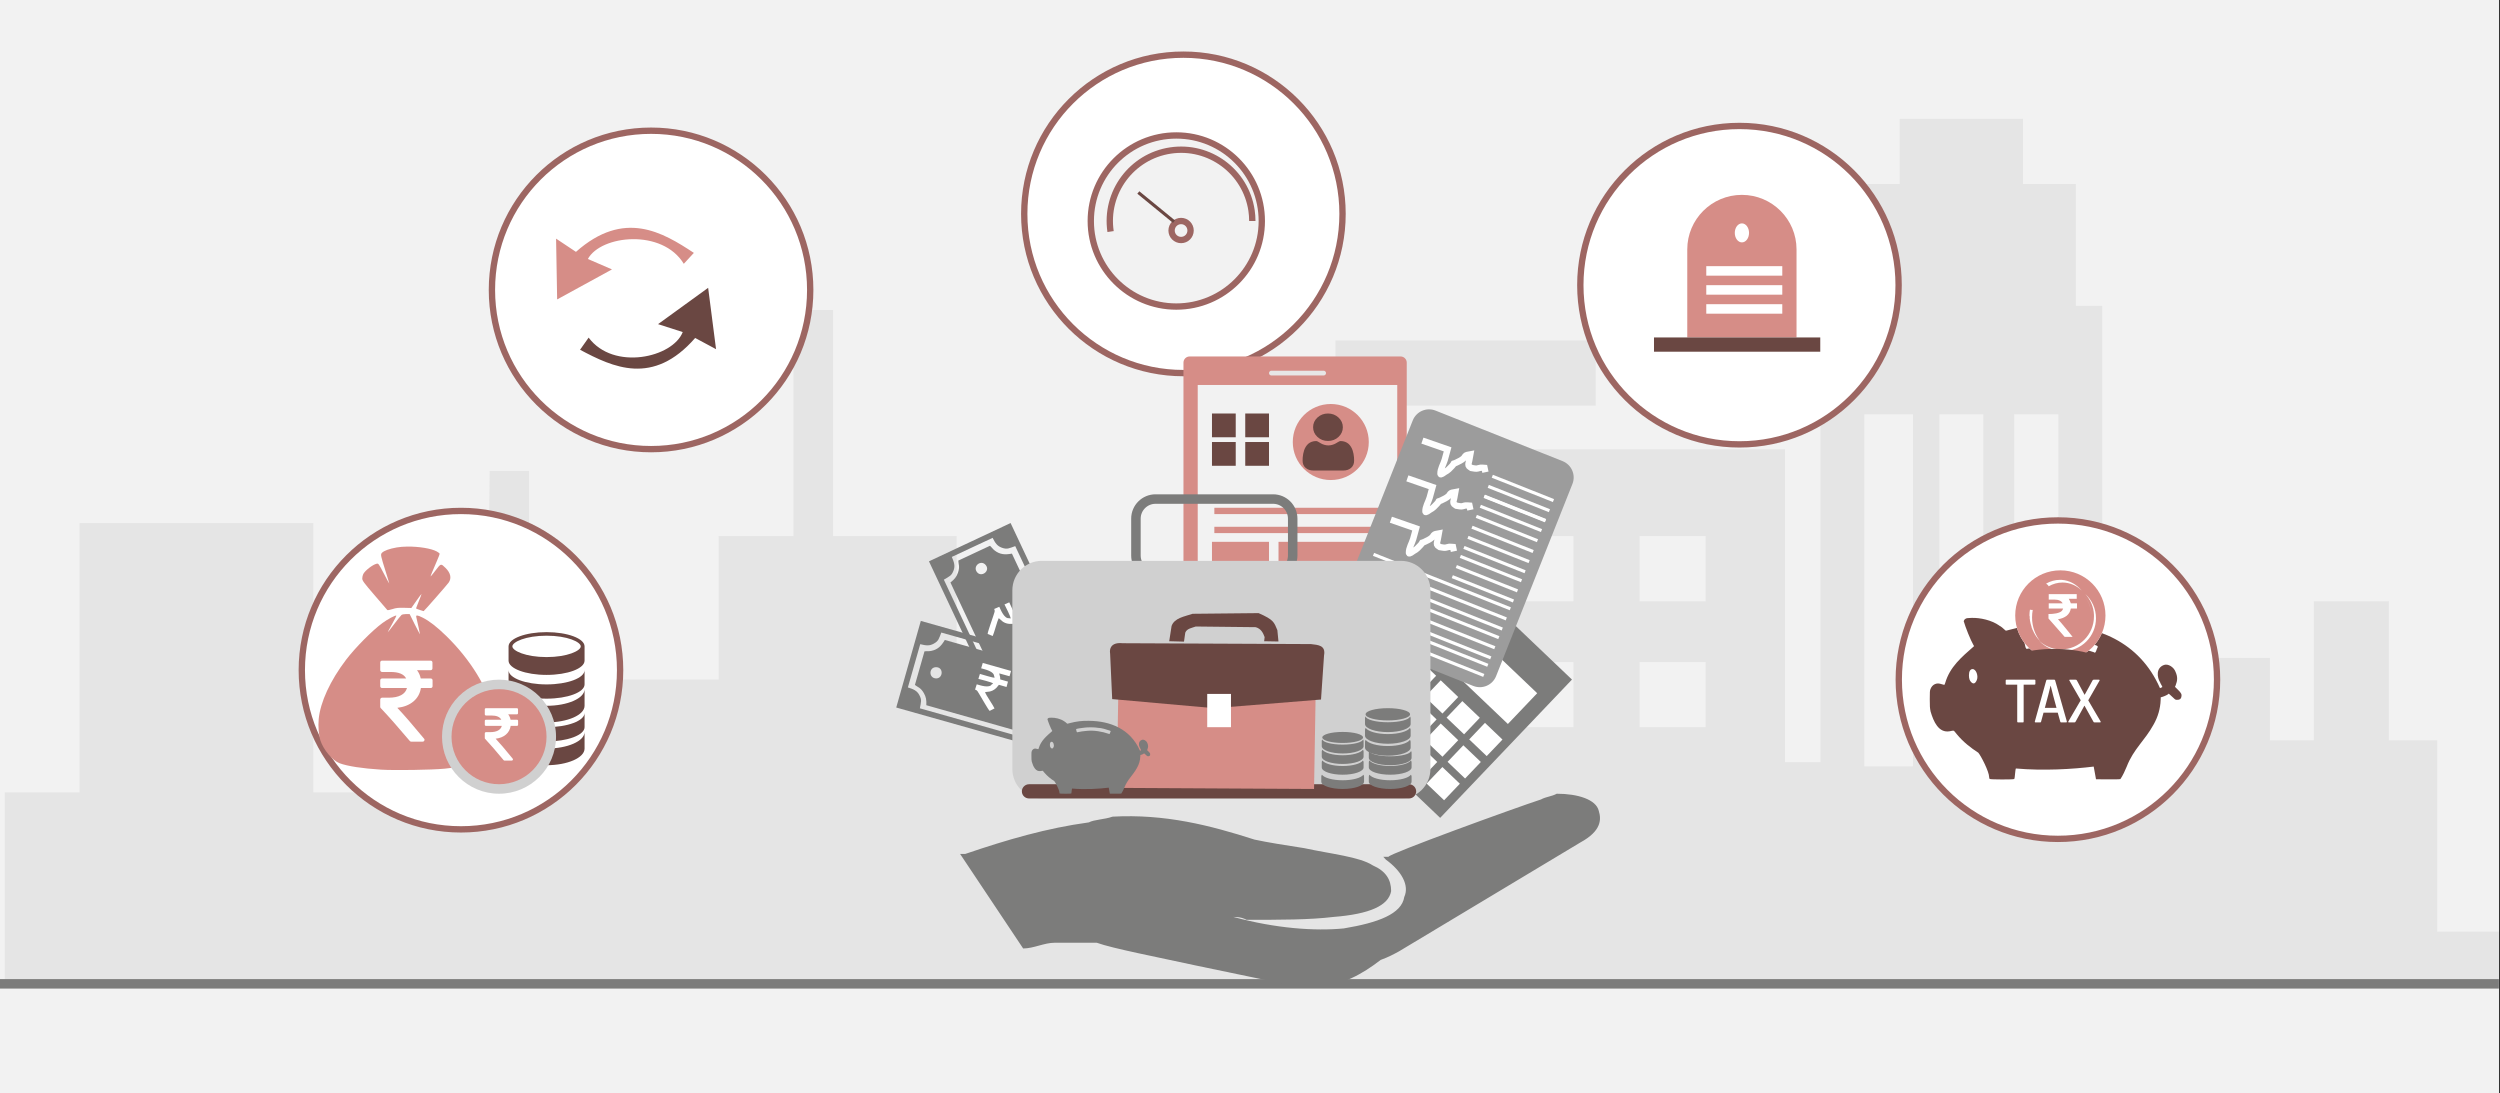 <svg width="526" height="230" xmlns="http://www.w3.org/2000/svg" xmlns:xlink="http://www.w3.org/1999/xlink" overflow="hidden"><rect width="100%" height="100%" fill="#333333" stroke="none"/><defs><clipPath id="clip0"><path d="M0 0 526 0 526 230 0 230Z" fill-rule="evenodd" clip-rule="evenodd"/></clipPath><clipPath id="clip1"><path d="M273 87 286 87 286 100 273 100Z" fill-rule="evenodd" clip-rule="evenodd"/></clipPath><clipPath id="clip2"><path d="M273 87 286 87 286 100 273 100Z" fill-rule="evenodd" clip-rule="evenodd"/></clipPath><clipPath id="clip3"><path d="M273 87 286 87 286 100 273 100Z" fill-rule="evenodd" clip-rule="evenodd"/></clipPath><clipPath id="clip4"><path d="M286 149 298 149 298 160 286 160Z" fill-rule="evenodd" clip-rule="evenodd"/></clipPath><clipPath id="clip5"><path d="M286 149 298 149 298 160 286 160Z" fill-rule="evenodd" clip-rule="evenodd"/></clipPath><clipPath id="clip6"><path d="M286 149 298 149 298 160 286 160Z" fill-rule="evenodd" clip-rule="evenodd"/></clipPath><clipPath id="clip7"><path d="M277 154 288 154 288 163 277 163Z" fill-rule="evenodd" clip-rule="evenodd"/></clipPath><clipPath id="clip8"><path d="M277 154 288 154 288 163 277 163Z" fill-rule="evenodd" clip-rule="evenodd"/></clipPath><clipPath id="clip9"><path d="M277 154 288 154 288 163 277 163Z" fill-rule="evenodd" clip-rule="evenodd"/></clipPath></defs><g clip-path="url(#clip0)"><rect x="0" y="0" width="525.239" height="230" fill="#FFFFFF" transform="scale(1.001 1)"/><rect x="0" y="0" width="525.239" height="230" fill="#F2F2F2" transform="scale(1.001 1)"/><path d="M0 161.863 0 141.726 7.892 141.726 15.728 141.726 15.728 113.414 15.728 85.047 40.292 85.047 64.856 85.047 64.856 113.414 64.856 141.726 74.582 141.726 84.308 141.726 84.308 134.484 84.308 127.186 92.866 126.912 101.425 126.637 101.647 100.355 101.925 74.073 106.093 74.073 110.205 74.073 110.205 100.575 110.205 127.131 117.653 127.131 125.044 127.131 125.044 122.522 125.044 117.968 137.548 117.968 150.053 117.968 150.053 102.879 150.053 87.79 157.945 87.79 165.781 87.79 165.781 64.032 165.781 40.219 169.949 40.219 174.117 40.219 174.117 64.032 174.117 87.79 187.121 87.79 200.07 87.79 200.07 102.879 200.07 117.968 225.079 117.968 250.088 117.968 250.088 129.875 250.088 141.726 260.258 141.726 270.484 141.726 270.484 105.623 270.484 69.519 322.336 69.519 374.187 69.519 374.187 102.44 374.187 135.362 377.911 135.362 381.634 135.362 381.634 87.406 381.634 39.451 384.635 39.176 387.637 38.847 387.914 26.282 388.137 13.717 393.194 13.717 398.307 13.717 398.307 6.859 398.307 0 411.256 0 424.205 0 424.205 6.859 424.205 13.717 429.763 13.717 435.32 13.717 435.32 26.502 435.32 39.341 438.099 39.341 440.878 39.341 440.878 85.047 440.878 130.753 446.935 130.753 452.937 130.753 452.937 122.083 452.937 113.414 464.497 113.414 476.112 113.414 476.112 122.083 476.112 130.753 480.725 130.753 485.338 130.753 485.338 116.157 485.338 101.507 493.229 101.507 501.121 101.507 501.121 116.157 501.121 130.753 506.178 130.753 511.291 130.753 511.291 150.889 511.291 171.026 517.794 171.026 524.24 171.026 524.24 176.513 524.24 182 262.148 182 0 182 0 161.863ZM401.086 99.203 401.086 62.166 395.973 62.166 390.86 62.166 390.86 99.203 390.86 136.239 395.973 136.239 401.086 136.239 401.086 99.203ZM415.869 99.203 415.869 62.166 411.256 62.166 406.643 62.166 406.643 99.203 406.643 136.239 411.256 136.239 415.869 136.239 415.869 99.203ZM431.652 99.203 431.652 62.166 426.984 62.166 422.371 62.166 422.371 99.203 422.371 136.239 426.984 136.239 431.652 136.239 431.652 99.203ZM301.94 121.15 301.94 114.292 294.993 114.292 288.046 114.292 288.046 121.15 288.046 128.009 294.993 128.009 301.94 128.009 301.94 121.15ZM329.727 121.15 329.727 114.292 322.78 114.292 315.833 114.292 315.833 121.15 315.833 128.009 322.78 128.009 329.727 128.009 329.727 121.15ZM357.515 121.15 357.515 114.292 350.568 114.292 343.621 114.292 343.621 121.15 343.621 128.009 350.568 128.009 357.515 128.009 357.515 121.15ZM301.94 94.649 301.94 87.79 294.993 87.79 288.046 87.79 288.046 94.649 288.046 101.507 294.993 101.507 301.94 101.507 301.94 94.649ZM329.727 94.649 329.727 87.79 322.78 87.79 315.833 87.79 315.833 94.649 315.833 101.507 322.78 101.507 329.727 101.507 329.727 94.649ZM357.515 94.649 357.515 87.79 350.568 87.79 343.621 87.79 343.621 94.649 343.621 101.507 350.568 101.507 357.515 101.507 357.515 94.649ZM279.71 53.497 279.71 46.639 307.053 46.639 334.396 46.639 334.396 53.497 334.396 60.356 307.053 60.356 279.71 60.356 279.71 53.497ZM342.732 43.456 342.732 26.502 354.291 26.502 365.851 26.502 365.851 43.456 365.851 60.356 354.291 60.356 342.732 60.356 342.732 43.456Z" fill="#E5E5E5" fill-rule="evenodd" transform="matrix(1.001 0 -0 1 1 25)"/><path d="M0 33.5C-8.51765e-15 14.998 14.977 0 33.452 0 51.926-8.53e-15 66.903 14.998 66.903 33.5 66.903 52.002 51.926 67 33.452 67 14.977 67-1.27765e-14 52.002 0 33.5Z" stroke="#9D6662" stroke-width="1.331" stroke-miterlimit="8" fill="#FFFFFF" fill-rule="evenodd" transform="matrix(1.001 0 -0 1 332.5 26.5)"/><path d="M0 33.5C-8.51765e-15 14.998 14.977 0 33.452 0 51.926-8.53e-15 66.903 14.998 66.903 33.5 66.903 52.002 51.926 67 33.452 67 14.977 67-1.27765e-14 52.002 0 33.5Z" stroke="#9D6662" stroke-width="1.331" stroke-miterlimit="8" fill="#FFFFFF" fill-rule="evenodd" transform="matrix(1.001 0 -0 1 215.5 11.5)"/><path d="M0 33.5C-8.51765e-15 14.998 14.977 0 33.452 0 51.926-8.53e-15 66.903 14.998 66.903 33.5 66.903 52.002 51.926 67 33.452 67 14.977 67-1.27765e-14 52.002 0 33.5Z" stroke="#9D6662" stroke-width="1.331" stroke-miterlimit="8" fill="#FFFFFF" fill-rule="evenodd" transform="matrix(1.001 0 -0 1 103.5 27.5)"/><path d="M0 33.5C-8.51765e-15 14.998 14.977 0 33.452 0 51.926-8.53e-15 66.903 14.998 66.903 33.5 66.903 52.002 51.926 67 33.452 67 14.977 67-1.27765e-14 52.002 0 33.5Z" stroke="#9D6662" stroke-width="1.331" stroke-miterlimit="8" fill="#FFFFFF" fill-rule="evenodd" transform="matrix(1.001 0 -0 1 63.5 107.5)"/><path d="M0 33.5C-8.51765e-15 14.998 14.977 0 33.452 0 51.926-8.53e-15 66.903 14.998 66.903 33.5 66.903 52.002 51.926 67 33.452 67 14.977 67-1.27765e-14 52.002 0 33.5Z" stroke="#9D6662" stroke-width="1.331" stroke-miterlimit="8" fill="#FFFFFF" fill-rule="evenodd" transform="matrix(1.001 0 -0 1 399.5 109.5)"/><path d="M0 0 525.239 0" stroke="#7C7C7B" stroke-width="1.997" stroke-miterlimit="8" fill="none" fill-rule="evenodd" transform="matrix(1.001 0 -0 1 0 207)"/><path d="M0 1.295C-2.58606e-16 0.58 0.58 0 1.295 0L45.637 0C46.352 -2.58606e-16 46.932 0.58 46.932 1.295L46.932 63.705C46.932 64.42 46.352 65 45.637 65L1.295 65C0.58 65 0 64.42 0 63.705Z" fill="#D68D87" fill-rule="evenodd" transform="matrix(1.001 0 -0 1 249 75)"/><rect x="0" y="0" width="41.939" height="57" fill="#F2F2F2" transform="matrix(1.001 0 -0 1 252 81)"/><path d="M0 0.5C-9.53468e-17 0.224 0.224 0 0.5 0L11.483 0C11.759 0 11.983 0.224 11.983 0.5L11.983 0.5C11.983 0.776 11.759 1 11.483 1L0.5 1C0.224 1 0 0.776 0 0.5Z" fill="#E7E6E6" fill-rule="evenodd" transform="matrix(1.001 0 -0 1 267 78)"/><rect x="0" y="0" width="4.993" height="5" fill="#6A4742" transform="matrix(1.001 0 -0 1 255 87)"/><rect x="0" y="0" width="4.993" height="5" fill="#6A4742" transform="matrix(1.001 0 -0 1 262 87)"/><rect x="0" y="0" width="4.993" height="5" fill="#6A4742" transform="matrix(1.001 0 -0 1 255 93)"/><rect x="0" y="0" width="4.993" height="5" fill="#6A4742" transform="matrix(1.001 0 -0 1 262 93)"/><path d="M0 8C-2.03407e-15 3.582 3.577 0 7.988 0 12.4-2.03702e-15 15.977 3.582 15.977 8 15.977 12.418 12.4 16 7.988 16 3.577 16-3.0511e-15 12.418 0 8Z" fill="#D68D87" fill-rule="evenodd" transform="matrix(1.001 0 -0 1 272 85)"/><path d="M0 0 35.24 0" stroke="#D68D87" stroke-width="1.331" stroke-miterlimit="8" fill="#D68D87" fill-rule="evenodd" transform="matrix(1.001 0 -0 1 255.5 107.5)"/><path d="M0 0 35.24 0" stroke="#D68D87" stroke-width="1.331" stroke-miterlimit="8" fill="#D68D87" fill-rule="evenodd" transform="matrix(1.001 0 -0 1 255.5 111.5)"/><rect x="0" y="0" width="11.983" height="5" fill="#D68D87" transform="matrix(1.001 0 -0 1 255 114)"/><rect x="0" y="0" width="21.968" height="5" fill="#D68D87" transform="matrix(1.001 0 -0 1 269 114)"/><path d="M0 0 35.24 0" stroke="#D68D87" stroke-width="1.331" stroke-miterlimit="8" fill="#D68D87" fill-rule="evenodd" transform="matrix(1.001 0 -0 1 255.5 123.5)"/><path d="M0 0 35.24 0" stroke="#D68D87" stroke-width="1.331" stroke-miterlimit="8" fill="#D68D87" fill-rule="evenodd" transform="matrix(1.001 0 -0 1 255.5 127.5)"/><path d="M0 0 35.24 0" stroke="#D68D87" stroke-width="1.331" stroke-miterlimit="8" fill="#D68D87" fill-rule="evenodd" transform="matrix(1.001 0 -0 1 255.5 131.5)"/><g clip-path="url(#clip1)"><g clip-path="url(#clip2)"><g clip-path="url(#clip3)"><path d="M4.93 5.78C5.724 5.78 6.412 5.496 6.974 4.934 7.536 4.372 7.82 3.684 7.82 2.89 7.82 2.096 7.536 1.409 6.974 0.847 6.412 0.285 5.724 0 4.93 0 4.136 0 3.448 0.285 2.887 0.847 2.325 1.409 2.04 2.096 2.04 2.89 2.04 3.684 2.325 4.372 2.887 4.934 3.449 5.496 4.136 5.78 4.93 5.78Z" fill="#6A4742" transform="matrix(1.083 0 -0 1 274.066 87)"/><path d="M9.987 9.227C9.971 8.994 9.938 8.739 9.89 8.469 9.841 8.198 9.779 7.941 9.704 7.707 9.626 7.464 9.521 7.225 9.39 6.996 9.255 6.758 9.096 6.55 8.918 6.38 8.731 6.202 8.503 6.058 8.239 5.953 7.976 5.849 7.684 5.797 7.372 5.797 7.25 5.797 7.131 5.847 6.902 5.996 6.762 6.088 6.597 6.194 6.413 6.311 6.256 6.411 6.043 6.505 5.78 6.59 5.523 6.673 5.263 6.715 5.006 6.715 4.748 6.715 4.488 6.673 4.231 6.59 3.968 6.505 3.755 6.412 3.598 6.311 3.416 6.195 3.251 6.089 3.108 5.996 2.88 5.847 2.761 5.796 2.639 5.796 2.327 5.796 2.035 5.849 1.772 5.954 1.509 6.058 1.28 6.201 1.093 6.38 0.915 6.551 0.756 6.758 0.621 6.996 0.491 7.225 0.385 7.464 0.308 7.707 0.233 7.941 0.17 8.198 0.121 8.469 0.073 8.738 0.04 8.993 0.024 9.228 0.008 9.457 -1.04083e-17 9.696 -1.04083e-17 9.936 -1.04083e-17 10.563 0.199 11.07 0.592 11.444 0.98 11.813 1.493 12 2.117 12L7.895 12C8.519 12 9.032 11.813 9.42 11.444 9.813 11.07 10.012 10.563 10.012 9.936 10.012 9.694 10.003 9.456 9.987 9.227Z" fill="#6A4742" transform="matrix(1.083 0 -0 1 274.066 87)"/></g></g></g><rect x="0" y="0" width="35.182" height="40.19" fill="#7C7C7B" transform="matrix(0.724 0.69 -0.69 0.724 305.27 118.706)"/><rect x="0" y="0" width="29.041" height="8.94" fill="#FFFFFF" transform="matrix(0.724 0.69 -0.69 0.724 302.4 125.814)"/><rect x="0" y="0" width="5.088" height="4.807" fill="#FFFFFF" transform="matrix(0.724 0.69 -0.69 0.724 293.832 134.197)"/><rect x="0" y="0" width="5.088" height="4.807" fill="#FFFFFF" transform="matrix(0.724 0.69 -0.69 0.724 298.479 138.667)"/><rect x="0" y="0" width="5.088" height="4.807" fill="#FFFFFF" transform="matrix(0.724 0.69 -0.69 0.724 303.127 143.137)"/><rect x="0" y="0" width="5.088" height="4.807" fill="#FFFFFF" transform="matrix(0.724 0.69 -0.69 0.724 307.675 147.51)"/><rect x="0" y="0" width="5.088" height="4.807" fill="#FFFFFF" transform="matrix(0.724 0.69 -0.69 0.724 312.436 152.09)"/><rect x="0" y="0" width="5.088" height="4.807" fill="#FFFFFF" transform="matrix(0.724 0.69 -0.69 0.724 307.886 156.808)"/><rect x="0" y="0" width="5.088" height="4.807" fill="#FFFFFF" transform="matrix(0.724 0.69 -0.69 0.724 303.472 161.383)"/><rect x="0" y="0" width="5.088" height="4.807" fill="#FFFFFF" transform="matrix(0.724 0.69 -0.69 0.724 298.711 156.804)"/><rect x="0" y="0" width="5.088" height="4.807" fill="#FFFFFF" transform="matrix(0.724 0.69 -0.69 0.724 303.124 152.228)"/><rect x="0" y="0" width="5.088" height="4.807" fill="#FFFFFF" transform="matrix(0.724 0.69 -0.69 0.724 294.163 152.43)"/><rect x="0" y="0" width="5.088" height="4.807" fill="#FFFFFF" transform="matrix(0.724 0.69 -0.69 0.724 289.515 147.96)"/><rect x="0" y="0" width="5.088" height="4.807" fill="#FFFFFF" transform="matrix(0.724 0.69 -0.69 0.724 293.929 143.385)"/><rect x="0" y="0" width="5.088" height="4.807" fill="#FFFFFF" transform="matrix(0.724 0.69 -0.69 0.724 298.576 147.854)"/><rect x="0" y="0" width="4.922" height="12.067" fill="#FFFFFF" transform="matrix(0.724 0.69 -0.69 0.724 289.553 138.979)"/><path d="M0 3.695C-8.10287e-16 1.654 1.654 0 3.695 0L32.428 0C34.469 0 36.124 1.654 36.124 3.695L36.124 47.221C36.124 49.262 34.469 50.916 32.428 50.916L3.695 50.916C1.654 50.916 0 49.262 0 47.221Z" fill="#9C9C9C" fill-rule="evenodd" transform="matrix(0.93 0.37 -0.369 0.929 298.608 85.023)"/><path d="M0 1.018 5.601 0.764C5.686 1.528 5.783 2.29 5.855 3.055 5.952 4.072 5.695 5.176 6.11 6.11 6.256 6.439 6.643 5.623 6.874 5.346 7.07 5.111 7.259 4.862 7.383 4.583 8.742 1.525 6.888 4.396 8.911 2.037 9.11 1.804 9.283 1.547 9.42 1.273 9.54 1.033 9.507 0.719 9.674 0.509 9.865 0.27 10.183 0.17 10.438 0 10.523 0.424 10.599 0.851 10.693 1.273 10.768 1.614 10.729 2.018 10.947 2.291 11.115 2.501 11.456 2.461 11.711 2.546 12.05 2.461 12.408 2.429 12.729 2.291 13.011 2.171 13.219 1.919 13.493 1.782 13.733 1.662 14.002 1.612 14.257 1.528L14.766 2.291 14.766 2.291" stroke="#FFFFFF" stroke-width="1.332" stroke-miterlimit="8" fill="none" fill-rule="evenodd" transform="matrix(0.93 0.37 -0.369 0.929 299.648 91.761)"/><path d="M0 1.018 5.601 0.764C5.686 1.528 5.783 2.29 5.855 3.055 5.952 4.072 5.695 5.176 6.11 6.11 6.256 6.439 6.643 5.623 6.874 5.346 7.07 5.111 7.259 4.862 7.383 4.583 8.742 1.525 6.888 4.396 8.911 2.037 9.11 1.804 9.283 1.547 9.42 1.273 9.54 1.033 9.507 0.719 9.674 0.509 9.865 0.27 10.183 0.17 10.438 0 10.523 0.424 10.599 0.851 10.693 1.273 10.768 1.614 10.729 2.018 10.947 2.291 11.115 2.501 11.456 2.461 11.711 2.546 12.05 2.461 12.408 2.429 12.729 2.291 13.011 2.171 13.219 1.919 13.493 1.782 13.733 1.662 14.002 1.612 14.257 1.528L14.766 2.291 14.766 2.291" stroke="#FFFFFF" stroke-width="1.332" stroke-miterlimit="8" fill="none" fill-rule="evenodd" transform="matrix(0.93 0.37 -0.369 0.929 296.484 99.7)"/><path d="M0 1.018 5.601 0.764C5.686 1.528 5.783 2.29 5.855 3.055 5.952 4.072 5.695 5.176 6.11 6.11 6.256 6.439 6.643 5.623 6.874 5.346 7.07 5.111 7.259 4.862 7.383 4.583 8.742 1.525 6.888 4.396 8.911 2.037 9.11 1.804 9.283 1.547 9.42 1.273 9.54 1.033 9.507 0.719 9.674 0.509 9.865 0.27 10.183 0.17 10.438 0 10.523 0.424 10.599 0.851 10.693 1.273 10.768 1.614 10.729 2.018 10.947 2.291 11.115 2.501 11.456 2.461 11.711 2.546 12.05 2.461 12.408 2.429 12.729 2.291 13.011 2.171 13.219 1.919 13.493 1.782 13.733 1.662 14.002 1.612 14.257 1.528L14.766 2.291 14.766 2.291" stroke="#FFFFFF" stroke-width="1.332" stroke-miterlimit="8" fill="none" fill-rule="evenodd" transform="matrix(0.93 0.37 -0.369 0.929 293.016 108.404)"/><path d="M0 0 13.838 0" stroke="#FFFFFF" stroke-width="0.666" stroke-miterlimit="8" fill="none" fill-rule="evenodd" transform="matrix(0.93 0.37 -0.369 0.929 313.979 100.201)"/><path d="M0 0 13.838 0" stroke="#FFFFFF" stroke-width="0.666" stroke-miterlimit="8" fill="none" fill-rule="evenodd" transform="matrix(0.93 0.37 -0.369 0.929 313.131 102.33)"/><path d="M0 0 13.838 0" stroke="#FFFFFF" stroke-width="0.666" stroke-miterlimit="8" fill="none" fill-rule="evenodd" transform="matrix(0.93 0.37 -0.369 0.929 312.283 104.458)"/><path d="M0 0 13.838 0" stroke="#FFFFFF" stroke-width="0.666" stroke-miterlimit="8" fill="none" fill-rule="evenodd" transform="matrix(0.93 0.37 -0.369 0.929 312.311 104.387)"/><path d="M0 0 13.838 0" stroke="#FFFFFF" stroke-width="0.666" stroke-miterlimit="8" fill="none" fill-rule="evenodd" transform="matrix(0.93 0.37 -0.369 0.929 311.463 106.515)"/><path d="M0 0 13.838 0" stroke="#FFFFFF" stroke-width="0.666" stroke-miterlimit="8" fill="none" fill-rule="evenodd" transform="matrix(0.93 0.37 -0.369 0.929 310.615 108.643)"/><path d="M0 0 13.838 0" stroke="#FFFFFF" stroke-width="0.666" stroke-miterlimit="8" fill="none" fill-rule="evenodd" transform="matrix(0.93 0.37 -0.369 0.929 309.706 110.924)"/><path d="M0 0 13.838 0" stroke="#FFFFFF" stroke-width="0.666" stroke-miterlimit="8" fill="none" fill-rule="evenodd" transform="matrix(0.93 0.37 -0.369 0.929 308.858 113.052)"/><path d="M0 0 13.838 0" stroke="#FFFFFF" stroke-width="0.666" stroke-miterlimit="8" fill="none" fill-rule="evenodd" transform="matrix(0.93 0.37 -0.369 0.929 308.01 115.181)"/><path d="M0 0 13.838 0" stroke="#FFFFFF" stroke-width="0.666" stroke-miterlimit="8" fill="none" fill-rule="evenodd" transform="matrix(0.93 0.37 -0.369 0.929 307.257 117.071)"/><path d="M0 0 13.838 0" stroke="#FFFFFF" stroke-width="0.666" stroke-miterlimit="8" fill="none" fill-rule="evenodd" transform="matrix(0.93 0.37 -0.369 0.929 306.409 119.199)"/><path d="M0 0 13.838 0" stroke="#FFFFFF" stroke-width="0.666" stroke-miterlimit="8" fill="none" fill-rule="evenodd" transform="matrix(0.93 0.37 -0.369 0.929 305.561 121.327)"/><path d="M0 0 30.948 0" stroke="#FFFFFF" stroke-width="0.666" stroke-miterlimit="8" fill="none" fill-rule="evenodd" transform="matrix(0.93 0.37 -0.369 0.929 288.99 116.641)"/><path d="M0 0 30.948 0" stroke="#FFFFFF" stroke-width="0.666" stroke-miterlimit="8" fill="none" fill-rule="evenodd" transform="matrix(0.93 0.37 -0.369 0.929 288.142 118.77)"/><path d="M0 0 30.948 0" stroke="#FFFFFF" stroke-width="0.666" stroke-miterlimit="8" fill="none" fill-rule="evenodd" transform="matrix(0.93 0.37 -0.369 0.929 287.294 120.898)"/><path d="M0 0 30.948 0" stroke="#FFFFFF" stroke-width="0.666" stroke-miterlimit="8" fill="none" fill-rule="evenodd" transform="matrix(0.93 0.37 -0.369 0.929 286.573 122.708)"/><path d="M0 0 30.948 0" stroke="#FFFFFF" stroke-width="0.666" stroke-miterlimit="8" fill="none" fill-rule="evenodd" transform="matrix(0.93 0.37 -0.369 0.929 285.725 124.836)"/><path d="M0 0 30.948 0" stroke="#FFFFFF" stroke-width="0.666" stroke-miterlimit="8" fill="none" fill-rule="evenodd" transform="matrix(0.93 0.37 -0.369 0.929 284.877 126.964)"/><path d="M0 0 30.948 0" stroke="#FFFFFF" stroke-width="0.666" stroke-miterlimit="8" fill="none" fill-rule="evenodd" transform="matrix(0.93 0.37 -0.369 0.929 284.253 128.53)"/><path d="M0 0 30.948 0" stroke="#FFFFFF" stroke-width="0.666" stroke-miterlimit="8" fill="none" fill-rule="evenodd" transform="matrix(0.93 0.37 -0.369 0.929 283.405 130.659)"/><path d="M0 18.95 36.032 18.954 36.044 0.006 0.016 0 0 18.95ZM1.228 4.744 1.202 14.211C2.506 14.243 3.258 14.387 3.938 15.087 4.788 15.963 4.678 16.355 4.824 17.761L31.222 17.771C31.372 16.373 31.234 15.96 32.108 15.089 32.816 14.383 33.508 14.243 34.816 14.211L34.842 4.744C33.474 4.711 32.856 4.581 32.106 3.867 31.262 3.062 31.358 2.52 31.222 1.191L4.824 1.185C4.68 2.569 4.786 3.017 3.936 3.865 3.222 4.577 2.528 4.711 1.228 4.744Z" fill="#7C7C7B" fill-rule="evenodd" transform="matrix(0.426 0.905 -0.906 0.426 212.622 110.032)"/><path d="M0.014 3.474 0 10.818C0.694 11.133 1.275 10.988 2.276 11.967 2.92 12.602 3.213 13.181 3.467 14.277L27.605 14.293C27.931 12.872 28.54 11.894 29.773 11.266 30.191 11.053 30.746 10.974 31.056 10.818L31.072 3.474C30.35 3.127 29.958 3.398 28.802 2.318 28.144 1.703 27.863 1.122 27.603 0.016L3.473 0C3.091 1.471 2.564 2.383 1.295 3.024 0.871 3.24 0.344 3.311 0.014 3.474ZM3.306 6.002C1.792 6.38 2.314 8.617 3.84 8.305 5.334 8.002 4.886 5.607 3.306 6.002ZM27.127 6.019C25.601 6.543 26.389 8.765 27.873 8.268 29.311 7.784 28.615 5.508 27.127 6.019Z" fill="#7C7C7B" fill-rule="evenodd" transform="matrix(0.426 0.905 -0.906 0.426 211.429 113.338)"/><path d="M3.104 2.088C3.236 2.205 3.189 1.934 3.251 2.31 2.839 2.468 0.718 2.363 0.083 2.384L0.06 3.479C0.591 3.465 2.941 3.393 3.265 3.547 3.174 3.909 3.245 3.662 3.098 3.767 2.889 4.838 0.68 4.665 0.039 4.676L0 5.837C0.542 5.855 0.589 6.042 1.175 6.572 1.774 7.113 3.77 9.129 4.167 9.322L5.013 8.543C4.61 8.036 2.504 6.289 2.161 5.814 2.509 5.518 3.449 5.545 4.186 4.316 4.326 4.082 4.426 3.728 4.55 3.508L6.214 3.516 6.2 2.343 4.504 2.337C4.386 1.768 4.068 1.494 3.975 1.174L6.21 1.165 6.206 0.002 0.035 0 0.014 1.178C0.734 1.186 2.854 1.011 3.104 2.088Z" fill="#FFFFFF" fill-rule="evenodd" transform="matrix(0.426 0.905 -0.906 0.426 214.47 125.64)"/><path d="M0 18.947 36.026 18.951 36.038 0.006 0.016 0 0 18.947ZM1.228 4.744 1.202 14.209C2.505 14.241 3.257 14.385 3.937 15.085 4.787 15.96 4.677 16.352 4.823 17.758L31.217 17.768C31.367 16.37 31.229 15.958 32.103 15.087 32.811 14.381 33.503 14.241 34.81 14.209L34.836 4.744C33.469 4.71 32.851 4.58 32.101 3.866 31.257 3.062 31.353 2.52 31.217 1.191L4.823 1.185C4.679 2.569 4.785 3.017 3.935 3.864 3.221 4.576 2.527 4.71 1.228 4.744Z" fill="#7C7C7B" fill-rule="evenodd" transform="matrix(0.964 0.272 -0.272 0.962 193.724 130.636)"/><path d="M0.014 3.473 0 10.816C0.694 11.131 1.275 10.986 2.276 11.966 2.92 12.6 3.212 13.179 3.467 14.275L27.6 14.291C27.927 12.87 28.535 11.892 29.768 11.264 30.186 11.052 30.741 10.973 31.051 10.816L31.067 3.473C30.345 3.126 29.953 3.398 28.798 2.317 28.139 1.703 27.859 1.122 27.598 0.016L3.473 0C3.091 1.471 2.564 2.383 1.295 3.023 0.871 3.239 0.344 3.311 0.014 3.473ZM3.306 6.001C1.792 6.379 2.313 8.615 3.839 8.304 5.333 8.001 4.885 5.606 3.306 6.001ZM27.123 6.019C25.597 6.542 26.385 8.764 27.869 8.267 29.307 7.783 28.611 5.507 27.123 6.019Z" fill="#7C7C7B" fill-rule="evenodd" transform="matrix(0.964 0.272 -0.272 0.962 195.442 133.703)"/><path d="M3.104 2.088C3.236 2.204 3.188 1.934 3.25 2.31 2.839 2.467 0.717 2.362 0.083 2.384L0.06 3.478C0.591 3.464 2.94 3.392 3.265 3.546 3.174 3.908 3.244 3.661 3.097 3.766 2.889 4.837 0.68 4.664 0.039 4.676L0 5.836C0.542 5.854 0.589 6.041 1.174 6.57 1.774 7.112 3.769 9.127 4.166 9.32L5.012 8.541C4.609 8.035 2.504 6.288 2.161 5.813 2.508 5.517 3.449 5.544 4.185 4.315 4.326 4.082 4.425 3.727 4.549 3.507L6.213 3.515 6.199 2.343 4.503 2.337C4.386 1.768 4.067 1.494 3.974 1.174L6.209 1.165 6.205 0.002 0.035 0 0.014 1.178C0.734 1.186 2.853 1.011 3.104 2.088Z" fill="#FFFFFF" fill-rule="evenodd" transform="matrix(0.964 0.272 -0.272 0.962 206.74 139.474)"/><path d="M0 4.125C-5.24408e-16 1.847 1.847 0 4.125 0L28.827 0C31.105 -5.24408e-16 32.952 1.847 32.952 4.125L32.952 11.875C32.952 14.153 31.105 16 28.827 16L4.125 16C1.847 16 0 14.153 0 11.875Z" stroke="#7C7C7B" stroke-width="1.997" stroke-miterlimit="8" fill="none" fill-rule="evenodd" transform="matrix(1.001 0 -0 1 239 105)"/><path d="M0 6.202C-6.9921e-16 2.777 2.777 -6.9921e-16 6.202-1.39842e-15L81.671 0C85.096-1.39842e-15 87.873 2.777 87.873 6.202L87.873 43.798C87.873 47.224 85.096 50 81.671 50L6.202 50C2.777 50 0 47.224 0 43.798Z" fill="#D0D0D0" fill-rule="evenodd" transform="matrix(1.001 0 -0 1 213 118)"/><path d="M1.533 0 81.347 0C82.189 0 82.88 0.676 82.88 1.5 82.88 2.353 82.189 3 81.347 3L1.533 3C0.691 3 0 2.353 0 1.5 0 0.676 0.691 0 1.533 0Z" fill="#6A4742" fill-rule="evenodd" transform="matrix(1.001 0 -0 1 215 165)"/><path d="M3.109 6 3.376 4.113C3.711 3.239 4.747 3.127 5.583 2.817L18.186 2.958C19.323 3.296 19.724 4.141 20.058 5.042L19.958 5.916 22.967 5.972 22.733 3.577C22.031 1.915 21.997 1.408 18.788 0L4.914 0.141C3.176 0.732 1.103 1.014 0.501 2.704L0 5.916 3.109 6Z" fill="#6A4742" fill-rule="evenodd" transform="matrix(1.001 0 -0 1 246 129)"/><path d="M41.939 0C41.773 9.999 41.602 20.001 41.435 30L0 29.769C0.046 20.016 0.367 9.753 0.412 0L41.939 0Z" fill="#D68D87" fill-rule="evenodd" transform="matrix(1.001 0 -0 1 235 136)"/><path d="M44.897 12.182 45.532 2.909C45.933 0.758 44.295 0.697 42.791 0.515L3.209 0.333C0 0 0.568 2.515 0.568 2.515L1.003 12.091 22.432 14 44.897 12.182Z" fill="#6A4742" fill-rule="evenodd" transform="matrix(1.001 0 -0 1 233 135)"/><rect x="0" y="0" width="4.993" height="7" fill="#FFFFFF" transform="matrix(1.001 0 -0 1 254 146)"/><path d="M-6.063-15.961C-5.834-15.636-5.582-15.082-5.438-14.727-4.756-12.975-3.649-12.155-2.786-10.584-2.342-9.813-2.102-8.982-2.071-8.118L-2.064-7.867-1.897-7.82C-1.688-7.76-1.315-7.579-1.315-7.537-1.315-7.452-1.19-7.547-0.791-7.937-0.615-8.109-0.604-8.114-0.419-8.114-0.19-8.114-0.062-8.024-0.02-7.834 0.038-7.575-0.018-7.455-0.348-7.129L-0.652-6.828-0.584-6.678C-0.399-6.198-0.374-5.836-0.602-5.333-0.765-4.885-1.323-4.514-1.736-4.661-2.547-4.949-2.449-5.874-2.114-6.412-2.114-6.438-2.063-6.541-2.001-6.639-1.938-6.738-1.897-6.833-1.909-6.849-1.921-6.866-1.978-6.897-2.035-6.918L-2.14-6.956C-4.181-2.312-8.468-0.7-12.84-0.662-14.247-0.609-15.596-0.803-16.798-1.116-16.945-1.154-17.117-1.198-17.181-1.213-17.245-1.229-17.328-1.251-17.366-1.263-17.416-1.279-17.458-1.26-17.516-1.196-17.625-1.077-17.966-0.807-18.008-0.807-18.027-0.807-18.054-0.787-18.069-0.763-18.85-0.216-19.964 0.02-20.808-0.001-21.213-0.013-21.311-0.026-21.403-0.081-21.464-0.117-21.525-0.17-21.538-0.198-21.55-0.226-21.578-0.282-21.599-0.324-21.435-0.91-20.92-2.205-20.623-2.713-20.596-2.741-20.573-2.78-20.573-2.8-21.83-3.904-22.971-4.851-23.438-6.457-23.461-6.54-23.493-6.617-23.508-6.628-23.523-6.639-23.641-6.612-23.771-6.569-24.064-6.472-24.245-6.47-24.454-6.56-24.652-6.646-24.809-6.823-24.897-7.058-24.957-7.219-24.964-7.318-24.964-8.048-24.964-8.775-24.955-8.903-24.882-9.274-24.591-10.27-24.087-11.421-22.985-11.228-22.579-11.141-22.604-11.139-22.491-11.266-22.433-11.33-22.341-11.443-22.287-11.516-21.639-12.3-20.899-12.867-20.151-13.353-19.884-13.662-19.08-15.223-19.077-15.765-19.077-15.859-19.057-15.92-19.018-15.95-18.936-16.014-16.64-16.018-16.59-15.955-16.556-15.91-16.531-15.739-16.487-15.243-16.472-15.08-16.445-14.931-16.427-14.912-13.696-15.155-10.776-14.98-8.71-14.723-8.638-15.153-8.552-15.539-8.482-15.98L-7.302-15.988C-6.541-15.993-6.101-15.983-6.063-15.961ZM-20.841-6.38C-21.009-6.223-21.079-6.022-21.081-5.692-21.083-5.298-20.948-5.069-20.715-5.069-20.373-5.069-20.12-5.745-20.303-6.166-20.452-6.509-20.628-6.579-20.841-6.38ZM-8.714-3.394C-10.112-2.914-11.79-2.622-13.289-2.77-13.998-2.828-14.692-2.916-15.366-3.076L-15.424-2.998C-15.457-2.955-15.483-2.892-15.484-2.856-15.484-2.82-15.51-2.71-15.541-2.61-15.575-2.498-15.585-2.417-15.566-2.398-15.5-2.334-14.59-2.172-14.021-2.124-13.811-2.106-13.557-2.076-13.458-2.058-13.223-2.014-11.825-2.014-11.591-2.058-11.491-2.076-11.245-2.107-11.044-2.126-10.091-2.17-9.258-2.47-8.442-2.734-8.2-2.845-8.347-2.92-8.401-3.09-8.515-3.452-8.569-3.504-8.714-3.393Z" fill="#7C7C7B" fill-rule="evenodd" transform="matrix(1.001 8.75495e-08 8.74228e-08 -1 242 151)"/><path d="M1.688 0.454C3.758-0.188 6.944-0.144 8.856 0.554L5.124 1.759Z" fill="#7C7C7B" fill-rule="evenodd" transform="matrix(1.001 0.017 -0.017 1 224.428 154.239)"/><g clip-path="url(#clip4)"><g clip-path="url(#clip5)"><g clip-path="url(#clip6)"><path d="M4.999 5.452C3.121 5.452 1.548 4.901 1.118 4.157 1.043 4.288 0.999 4.424 0.999 4.565L0.999 5.782C0.999 6.722 2.79 7.485 4.999 7.485 7.209 7.485 9.001 6.722 9.001 5.782L9.001 4.565C9.001 4.424 8.957 4.288 8.88 4.157 8.451 4.901 6.879 5.452 4.999 5.452Z" fill="#7C7C7B" transform="matrix(1.2 0 -0 1 286 149)"/><path d="M4.999 7.966C3.121 7.966 1.548 7.414 1.118 6.672 1.043 6.802 0.999 6.938 0.999 7.079L0.999 8.297C0.999 9.238 2.79 10 4.999 10 7.209 10 9.001 9.238 9.001 8.297L9.001 7.079C9.001 6.938 8.957 6.802 8.88 6.672 8.451 7.414 6.879 7.966 4.999 7.966Z" fill="#7C7C7B" transform="matrix(1.2 0 -0 1 286 149)"/><path d="M8.892 1.723C8.813 2.412 7.104 2.963 4.999 2.963 2.895 2.963 1.186 2.412 1.107 1.724 1.039 1.849 0.999 1.979 0.999 2.113L0.999 3.33C0.999 4.271 2.79 5.033 4.999 5.033 7.209 5.033 9.001 4.271 9.001 3.33L9.001 2.113C9.001 1.979 8.961 1.849 8.892 1.723Z" fill="#7C7C7B" transform="matrix(1.2 0 -0 1 286 149)"/><path d="M4.999 2.577C7.153 2.577 8.898 2.001 8.898 1.288 8.898 0.577 7.153 1.51773e-16 4.999 1.51773e-16 2.846 0 1.1 0.577 1.1 1.289 1.1 2.001 2.846 2.577 4.999 2.577Z" fill="#7C7C7B" transform="matrix(1.2 0 -0 1 286 149)"/></g></g></g><path d="M4.492 1.168C2.384 1.168 0.617 0.67 0.134 0 0.05 0.118 0 0.241 0 0.368L0 1.465C0 2.312 2.012 3 4.492 3 6.974 3 8.987 2.312 8.987 1.465L8.987 0.368C8.987 0.241 8.937 0.118 8.851 0 8.369 0.67 6.603 1.168 4.492 1.168Z" fill="#7C7C7B" fill-rule="evenodd" transform="matrix(1.001 0 -0 1 288 160)"/><path d="M4.492 1.167C2.384 1.167 0.617 0.669 0.134 0 0.05 0.117 0 0.24 0 0.367L0 1.465C0 2.313 2.012 3 4.492 3 6.974 3 8.987 2.313 8.987 1.465L8.987 0.367C8.987 0.24 8.937 0.117 8.851 0 8.369 0.669 6.603 1.167 4.492 1.167Z" fill="#7C7C7B" fill-rule="evenodd" transform="matrix(1.001 0 -0 1 288 163)"/><path d="M8.864 0C8.776 0.624 6.856 1.124 4.492 1.124 2.13 1.124 0.21 0.624 0.122 0 0.045 0.114 0 0.232 0 0.354L0 1.457C0 2.309 2.012 3 4.492 3 6.974 3 8.987 2.309 8.987 1.457L8.987 0.354C8.987 0.232 8.941 0.114 8.864 0Z" fill="#7C7C7B" fill-rule="evenodd" transform="matrix(1.001 0 -0 1 288 158)"/><g clip-path="url(#clip7)"><g clip-path="url(#clip8)"><g clip-path="url(#clip9)"><path d="M4.499 4.907C2.809 4.907 1.393 4.411 1.006 3.741 0.938 3.859 0.899 3.982 0.899 4.109L0.899 5.204C0.899 6.05 2.511 6.737 4.499 6.737 6.488 6.737 8.101 6.05 8.101 5.204L8.101 4.109C8.101 3.982 8.061 3.859 7.992 3.741 7.606 4.41 6.191 4.907 4.499 4.907Z" fill="#7C7C7B" transform="matrix(1.222 0 -0 1 277 154)"/><path d="M4.499 7.17C2.809 7.17 1.393 6.673 1.006 6.005 0.938 6.122 0.899 6.244 0.899 6.371L0.899 7.467C0.899 8.314 2.511 9 4.499 9 6.488 9 8.101 8.314 8.101 7.467L8.101 6.371C8.101 6.244 8.061 6.122 7.992 6.005 7.606 6.673 6.191 7.17 4.499 7.17Z" fill="#7C7C7B" transform="matrix(1.222 0 -0 1 277 154)"/><path d="M8.003 1.551C7.932 2.171 6.393 2.667 4.499 2.667 2.606 2.667 1.067 2.171 0.997 1.551 0.935 1.664 0.899 1.781 0.899 1.902L0.899 2.997C0.899 3.844 2.511 4.53 4.499 4.53 6.488 4.53 8.101 3.844 8.101 2.997L8.101 1.902C8.101 1.781 8.065 1.664 8.003 1.551Z" fill="#7C7C7B" transform="matrix(1.222 0 -0 1 277 154)"/><path d="M4.499 2.32C6.438 2.32 8.009 1.801 8.009 1.16 8.009 0.519 6.438 1.36596e-16 4.499 1.36596e-16 2.562 0 0.99 0.52 0.99 1.16 0.99 1.801 2.562 2.32 4.499 2.32Z" fill="#7C7C7B" transform="matrix(1.222 0 -0 1 277 154)"/></g></g></g><path d="M4.492 1.168C2.384 1.168 0.617 0.67 0.134 0 0.05 0.118 0 0.241 0 0.368L0 1.465C0 2.312 2.012 3 4.492 3 6.974 3 8.987 2.312 8.987 1.465L8.987 0.368C8.987 0.241 8.937 0.118 8.851 0 8.369 0.67 6.603 1.168 4.492 1.168Z" fill="#7C7C7B" fill-rule="evenodd" transform="matrix(1.001 0 -0 1 278 163)"/><path d="M134.252 3.618C134.252 3.618 134.252 3.618 134.252 3.618 133.7 1.206 129.832 0 125.413 0 124.308 0.603 123.203 0.603 122.098 1.206 116.573 3.015 90.054 12.662 90.054 13.265 88.949 13.265 88.949 13.265 88.949 13.265 89.501 13.868 89.501 13.868 89.501 13.868 92.816 16.279 94.474 19.294 93.369 21.706 92.816 25.323 87.844 27.132 80.662 28.338 74.585 28.941 66.297 28.338 57.458 25.927 58.01 25.927 59.115 25.927 60.22 26.529 67.402 26.529 73.48 26.529 78.452 25.927 86.187 25.323 90.054 23.515 90.606 20.5 90.606 18.088 89.501 16.279 86.739 15.073 83.977 13.265 77.899 12.662 72.375 11.456 68.507 10.853 64.64 10.25 61.877 9.647 52.485 6.632 43.093 4.221 32.044 4.824 30.386 5.426 28.176 5.426 27.071 6.029 18.232 7.235 9.945 9.647 1.105 12.662 0 12.662 0 12.662 0 12.662 13.259 32.559 13.259 32.559 13.259 32.559 15.469 32.559 17.679 31.353 19.889 31.353 23.204 31.353 25.966 31.353 28.729 31.353 32.044 32.559 41.436 34.368 49.723 36.176 58.563 37.985 66.85 39.794 70.165 40.397 71.822 41 73.48 41 75.689 40.397 80.109 40.397 84.529 37.985 88.397 34.971 90.054 34.368 91.159 33.765 92.264 33.162 130.385 10.25 130.385 10.25 130.385 10.25 134.805 7.838 134.805 5.426 134.252 3.618Z" fill="#7C7C7B" fill-rule="evenodd" transform="matrix(1.001 0 -0 1 202 167)"/><path d="M18.666 0.001C17.877 0.011 17.12 0.069 16.462 0.182 14.928 0.446 13.75 0.877 13.338 1.324 13.023 1.666 13.062 1.857 14.17 5.379 14.58 6.682 14.9 7.762 14.883 7.779 14.865 7.796 14.349 6.843 13.736 5.661 12.671 3.606 12.604 3.516 12.234 3.606 11.384 3.815 9.821 5.02 9.426 5.771 9.307 5.997 9.21 6.417 9.21 6.705 9.21 7.166 9.515 7.582 11.792 10.23 13.212 11.882 14.423 13.288 14.482 13.354 14.542 13.419 15.02 13.331 15.544 13.157 16.317 12.902 16.787 12.849 18.014 12.883L19.529 12.924 20.58 11.421C21.158 10.594 21.65 9.937 21.672 9.959 21.695 9.981 21.443 10.655 21.111 11.456 20.78 12.257 20.508 12.953 20.508 13.001 20.508 13.05 20.864 13.198 21.299 13.33L21.299 13.33C21.735 13.462 22.099 13.578 22.11 13.587 22.159 13.63 27.055 8.037 27.378 7.569 28.02 6.638 27.785 5.552 26.713 4.494 25.729 3.525 25.756 3.518 24.625 5.004 24.067 5.736 23.593 6.317 23.571 6.295 23.529 6.254 23.969 5.176 24.936 2.942 25.235 2.252 25.48 1.615 25.48 1.525 25.48 1.436 25.219 1.219 24.9 1.042 23.701 0.379 21.035-0.028 18.666 0.001ZM18.435 14.197C18.033 14.197 17.597 14.28 17.466 14.382 17.335 14.484 16.64 15.351 15.921 16.308 15.203 17.266 14.591 18.049 14.559 18.049 14.528 18.049 14.939 17.271 15.472 16.321 16.005 15.37 16.412 14.563 16.375 14.528 16.229 14.384 14.562 15.27 13.466 16.074 11.329 17.642 7.739 21.271 5.796 23.827 2.486 28.182 0.388 32.743 0.052 36.309-0.089 37.812 0.064 39.719 0.412 40.786 1.065 42.789 2.962 45.039 4.464 45.591 6.149 46.212 9.141 46.674 13.159 46.935 15.911 47.113 23.88 46.991 26.535 46.73 29.022 46.485 31.432 46.035 32.643 45.589 34.25 44.998 36.026 42.779 36.72 40.493 37.05 39.41 37.089 36.362 36.791 35.012 35.638 29.786 31.949 23.766 26.849 18.789 24.917 16.904 23.289 15.638 21.909 14.948 20.771 14.38 20.441 14.357 20.568 14.855 20.835 15.902 21.376 18.507 21.314 18.446 21.274 18.407 20.774 17.435 20.204 16.286L19.167 14.197Z" fill="#D68D87" fill-rule="evenodd" transform="matrix(1.001 0 -0 1 67 115)"/><path d="M10.89 3.861C10.817 3.788 10.723 3.752 10.609 3.752L8.514 3.752C8.375 3.083 8.114 2.501 7.73 2.009L10.584 2.009C10.699 2.009 10.792 1.973 10.866 1.901 10.939 1.828 10.976 1.735 10.976 1.622L10.976 0.387C10.976 0.274 10.939 0.182 10.866 0.109 10.792 0.036 10.698 0 10.584 0L0.392 0C0.278 0 0.184 0.036 0.11 0.109 0.037 0.182 0 0.274 0 0.387L0 1.997C0 2.102 0.039 2.193 0.116 2.269 0.194 2.346 0.286 2.384 0.392 2.384L2.168 2.384C3.891 2.384 4.986 2.84 5.451 3.752L0.392 3.752C0.278 3.752 0.184 3.788 0.11 3.861 0.037 3.934 0 4.026 0 4.139L0 5.374C0 5.487 0.037 5.58 0.11 5.652 0.184 5.725 0.278 5.761 0.392 5.761L5.623 5.761C5.443 6.423 5.025 6.927 4.367 7.274 3.71 7.621 2.842 7.795 1.764 7.795L0.392 7.795C0.286 7.795 0.194 7.833 0.116 7.91 0.039 7.986 0 8.077 0 8.182L0 9.719C0 9.824 0.037 9.913 0.11 9.986 1.678 11.632 3.712 13.935 6.211 16.897 6.284 16.994 6.386 17.042 6.517 17.042L8.906 17.042C9.077 17.042 9.196 16.97 9.261 16.824 9.343 16.679 9.327 16.542 9.212 16.413 6.828 13.524 4.953 11.361 3.589 9.925 4.978 9.764 6.105 9.32 6.97 8.594 7.836 7.867 8.363 6.923 8.551 5.761L10.609 5.761C10.723 5.761 10.817 5.725 10.89 5.652 10.964 5.58 11.001 5.487 11.001 5.374L11.001 4.14C11.001 4.026 10.964 3.934 10.89 3.861Z" fill="#FFFFFF" fill-rule="evenodd" transform="matrix(1.001 0 -0 1 80 139)"/><path d="M7.988 2.999C3.578 2.999 0 1.658 0 0L0 2.999C0 4.659 3.578 6 7.988 6 12.4 6 15.977 4.659 15.977 2.999L15.977 0C15.977 1.658 12.4 2.999 7.988 2.999Z" fill="#6A4742" fill-rule="evenodd" transform="matrix(1.001 0 -0 1 107 141)"/><path d="M7.988 3.499C3.578 3.499 0 1.932 0 0L0 3.499C0 5.433 3.578 7 7.988 7 12.4 7 15.977 5.433 15.977 3.499L15.977 0C15.977 1.934 12.4 3.499 7.988 3.499Z" fill="#6A4742" fill-rule="evenodd" transform="matrix(1.001 0 -0 1 107 145)"/><path d="M7.988 2.999C3.578 2.999 0 1.657 0 0L0 2.999C0 4.656 3.578 6 7.988 6 12.4 6 15.977 4.656 15.977 2.999L15.977 0C15.977 1.657 12.4 2.999 7.988 2.999Z" fill="#6A4742" fill-rule="evenodd" transform="matrix(1.001 0 -0 1 107 150)"/><path d="M7.988 0C3.578 0 0 1.344 0 3.001L0 6C0 7.656 3.578 9 7.988 9 12.4 9 15.977 7.656 15.977 6L15.977 3.001C15.977 1.342 12.4 0 7.988 0ZM7.988 5.25C3.599 5.25 0.8 3.918 0.8 2.999 0.8 2.081 3.599 0.75 7.988 0.75 12.378 0.75 15.177 2.081 15.177 2.999 15.177 3.918 12.378 5.25 7.988 5.25Z" fill="#6A4742" fill-rule="evenodd" transform="matrix(1.001 0 -0 1 107 133)"/><path d="M7.988 3.499C3.578 3.499 0 1.933 0 0L0 3.499C0 5.432 3.578 7 7.988 7 12.4 7 15.977 5.432 15.977 3.499L15.977 0C15.977 1.933 12.4 3.499 7.988 3.499Z" fill="#6A4742" fill-rule="evenodd" transform="matrix(1.001 0 -0 1 107 154)"/><path d="M0 12C-3.0511e-15 5.373 5.365 0 11.983 0 18.601-3.05552e-15 23.965 5.373 23.965 12 23.965 18.627 18.601 24 11.983 24 5.365 24-4.57665e-15 18.627 0 12Z" fill="#D0D0D0" fill-rule="evenodd" transform="matrix(1.001 0 -0 1 93 143)"/><path d="M0 10C-2.54258e-15 4.477 4.471 0 9.986 0 15.5-2.54627e-15 19.971 4.477 19.971 10 19.971 15.523 15.5 20 9.986 20 4.471 20-3.81387e-15 15.523 0 10Z" fill="#D68D87" fill-rule="evenodd" transform="matrix(1.001 0 -0 1 95 145)"/><path d="M6.93 2.498C6.883 2.451 6.824 2.428 6.751 2.428L5.418 2.428C5.33 1.995 5.163 1.619 4.919 1.3L6.735 1.3C6.808 1.3 6.868 1.277 6.915 1.23 6.961 1.183 6.985 1.123 6.985 1.05L6.985 0.251C6.985 0.177 6.961 0.117 6.915 0.07 6.868 0.024 6.808 0 6.735 0L0.249 0C0.177 0 0.117 0.024 0.07 0.07 0.023 0.117 0 0.177 0 0.251L0 1.292C0 1.36 0.025 1.419 0.074 1.468 0.123 1.518 0.182 1.543 0.249 1.543L1.38 1.543C2.476 1.543 3.173 1.838 3.469 2.428L0.249 2.428C0.177 2.428 0.117 2.451 0.07 2.498 0.023 2.545 0 2.605 0 2.678L0 3.477C0 3.55 0.023 3.61 0.07 3.657 0.117 3.704 0.177 3.728 0.249 3.728L3.578 3.728C3.464 4.156 3.197 4.482 2.779 4.707 2.361 4.931 1.809 5.044 1.123 5.044L0.249 5.044C0.182 5.044 0.123 5.068 0.074 5.118 0.025 5.168 0 5.226 0 5.294L0 6.289C0 6.357 0.023 6.414 0.07 6.461 1.068 7.526 2.362 9.017 3.952 10.933 3.999 10.996 4.064 11.027 4.147 11.027L5.667 11.027C5.777 11.027 5.852 10.98 5.893 10.886 5.945 10.792 5.935 10.704 5.862 10.62 4.345 8.751 3.152 7.351 2.284 6.422 3.168 6.318 3.885 6.03 4.436 5.561 4.987 5.091 5.322 4.48 5.441 3.728L6.751 3.728C6.824 3.728 6.884 3.704 6.93 3.657 6.977 3.611 7 3.55 7 3.477L7 2.679C7 2.605 6.977 2.545 6.93 2.498Z" fill="#FFFFFF" fill-rule="evenodd" transform="matrix(1.001 0 -0 1 102 149)"/><path d="M11.483 0 11.483 0C17.826-3.8194e-15 22.967 5.141 22.967 11.483L22.967 30 0 30 0 11.483C-3.8194e-15 5.141 5.141 0 11.483 0Z" fill="#D68D87" fill-rule="evenodd" transform="matrix(1.001 0 -0 1 355 41)"/><path d="M0 2C-3.81387e-16 0.895 0.671 0 1.498 0 2.325 -5.09251e-16 2.996 0.895 2.996 2 2.996 3.105 2.325 4 1.498 4 0.671 4 -5.72081e-16 3.105 0 2Z" fill="#FFFFFF" fill-rule="evenodd" transform="matrix(1.001 0 -0 1 365 47)"/><rect x="0" y="0" width="15.977" height="2" fill="#FFFFFF" transform="matrix(1.001 0 -0 1 359 56)"/><rect x="0" y="0" width="15.977" height="2" fill="#FFFFFF" transform="matrix(1.001 0 -0 1 359 60)"/><rect x="0" y="0" width="15.977" height="2" fill="#FFFFFF" transform="matrix(1.001 0 -0 1 359 64)"/><rect x="0" y="0" width="34.949" height="3" fill="#6A4742" transform="matrix(1.001 0 -0 1 348 71)"/><path d="M-12.854-33.916C-12.367-33.227-11.833-32.049-11.528-31.295-10.083-27.572-7.736-25.829-5.906-22.491-4.965-20.852-4.456-19.086-4.391-17.25L-4.375-16.718-4.022-16.617C-3.579-16.491-2.789-16.106-2.789-16.016-2.789-15.835-2.523-16.038-1.678-16.865-1.304-17.231-1.28-17.243-0.888-17.243-0.403-17.243-0.131-17.052-0.042-16.648 0.08-16.096-0.038-15.843-0.737-15.149L-1.381-14.51-1.239-14.191C-0.845-13.17-0.793-12.402-1.276-11.333-1.622-10.381-2.804-9.593-3.68-9.905-5.399-10.518-5.193-12.482-4.481-13.624-4.481-13.681-4.373-13.899-4.241-14.109-4.11-14.319-4.022-14.519-4.047-14.555-4.072-14.59-4.193-14.655-4.315-14.7L-4.538-14.781C-8.863-4.913-17.952-1.487-27.221-1.406-30.203-1.294-33.063-1.707-35.612-2.371-35.923-2.453-36.288-2.546-36.423-2.578-36.559-2.611-36.736-2.659-36.816-2.684-36.922-2.718-37.011-2.678-37.134-2.542-37.364-2.288-38.087-1.714-38.177-1.714-38.217-1.714-38.275-1.672-38.306-1.621-39.962-0.46-42.324 0.042-44.114-0.003-44.971-0.027-45.179-0.055-45.375-0.172-45.505-0.249-45.633-0.361-45.66-0.42-45.687-0.479-45.746-0.6-45.791-0.689-45.442-1.934-44.35-4.686-43.721-5.766-43.663-5.825-43.616-5.908-43.616-5.951-46.279-8.296-48.698-10.309-49.688-13.72-49.738-13.898-49.805-14.062-49.836-14.085-49.868-14.107-50.119-14.05-50.395-13.959-51.015-13.753-51.401-13.748-51.842-13.94-52.262-14.123-52.596-14.499-52.782-14.999-52.909-15.341-52.923-15.551-52.923-17.103-52.923-18.646-52.905-18.919-52.751-19.706-52.134-21.823-51.064-24.269-48.728-23.859-47.867-23.675-47.921-23.671-47.68-23.94-47.558-24.076-47.364-24.316-47.248-24.472-45.875-26.138-44.306-27.341-42.72-28.374-42.155-29.031-40.45-32.35-40.443-33.501-40.443-33.7-40.402-33.83-40.319-33.894-40.145-34.029-35.277-34.038-35.172-33.904-35.098-33.81-35.045-33.446-34.952-32.392-34.922-32.045-34.864-31.729-34.825-31.689-29.035-32.204-22.845-31.832-18.466-31.287-18.312-32.2-18.131-33.021-17.982-33.958L-15.48-33.975C-13.867-33.985-12.934-33.965-12.854-33.917ZM-44.183-13.557C-44.539-13.224-44.687-12.797-44.691-12.095-44.695-11.258-44.41-10.773-43.915-10.773-43.192-10.773-42.654-12.209-43.042-13.103-43.358-13.831-43.732-13.98-44.183-13.557ZM-18.474-7.212C-21.438-6.192-24.994-5.573-28.173-5.887-29.676-6.01-31.147-6.196-32.575-6.536L-32.7-6.371C-32.768-6.28-32.825-6.144-32.826-6.069-32.826-5.993-32.881-5.758-32.946-5.547-33.02-5.308-33.04-5.137-32.999-5.097-32.861-4.96-30.931-4.616-29.725-4.513-29.279-4.475-28.741-4.412-28.531-4.373-28.032-4.28-25.069-4.28-24.573-4.373-24.362-4.412-23.84-4.477-23.414-4.518-21.393-4.61-19.627-5.248-17.896-5.809-17.383-6.046-17.696-6.205-17.811-6.565-18.052-7.335-18.167-7.447-18.474-7.21Z" fill="#6A4742" fill-rule="evenodd" transform="matrix(1.001 8.75495e-08 8.74228e-08 -1 459 130)"/><path d="M4.691 11C4.691 11 4.691 11 4.691 11 4.691 11 4.691 11 4.691 11 4.691 11 4.691 11 4.691 11 4.691 11 4.691 11 4.691 11M4.635 11C4.635 11 4.635 11 4.691 11 4.691 11 4.691 11 4.691 11 4.691 11 4.635 11 4.635 11M4.635 11C4.635 11 4.635 11 4.635 11 4.635 11 4.635 11 4.635 11 4.635 11 4.635 11 4.635 11M4.635 11C4.635 11 4.635 11 4.635 11 4.635 11 4.635 11 4.635 11 4.635 11 4.635 11 4.635 11M4.635 11C4.635 11 4.635 11 4.635 11 4.635 11 4.635 11 4.635 11 4.635 11 4.635 11 4.635 11M4.635 11C4.635 11 4.635 11 4.635 11 4.635 11 4.635 11 4.635 11 4.635 11 4.635 11 4.635 11M4.578 11C4.578 11 4.578 11 4.578 11 4.578 11 4.578 11 4.578 11 4.578 11 4.578 11 4.578 11M4.578 11C4.578 11 4.578 11 4.578 11 4.578 11 4.578 11 4.578 11 4.578 11 4.578 11 4.578 11M4.578 11C4.578 11 4.578 11 4.578 11 4.578 11 4.578 11 4.578 11 4.578 11 4.578 11 4.578 11M4.578 11C4.578 11 4.578 11 4.578 11 4.578 11 4.578 11 4.578 11 4.578 11 4.578 11 4.578 11M4.578 11C4.578 11 4.578 11 4.578 11 4.578 11 4.578 11 4.578 11 4.578 11 4.578 11 4.578 11M4.522 11C4.522 11 4.522 11 4.522 11 4.522 11 4.522 11 4.522 11 4.522 11 4.522 11 4.522 11M4.522 11C4.522 11 4.522 11 4.522 11 4.522 11 4.522 11 4.522 11 4.522 11 4.522 11 4.522 11M4.522 11C4.522 11 4.522 11 4.522 11 4.522 11 4.522 11 4.522 11 4.522 11 4.522 11 4.522 11M4.522 11C4.522 11 4.522 11 4.522 11 4.522 11 4.522 11 4.522 11 4.522 11 4.522 11 4.522 11M4.465 11C4.465 11 4.465 11 4.465 11 4.522 11 4.522 11 4.522 11 4.522 11 4.522 11 4.522 11 4.522 11 4.465 11 4.465 11M4.465 11C4.465 11 4.465 11 4.465 11 4.465 11 4.465 11 4.465 11 4.465 11 4.465 11 4.465 11 4.465 11 4.465 11 4.465 11M4.465 11C4.465 11 4.465 11 4.465 11 4.465 11 4.465 11 4.465 11 4.465 11 4.465 11 4.465 11 4.465 11 4.465 11 4.465 11M4.465 11C4.465 11 4.465 11 4.465 11 4.465 11 4.465 11 4.465 11 4.465 11 4.465 11 4.465 11 4.465 11 4.465 11 4.465 11M4.465 11C4.465 11 4.465 11 4.465 11 4.465 11 4.465 11 4.465 11 4.465 11 4.465 11 4.465 11 4.465 11 4.465 11 4.465 11M4.409 11C4.409 11 4.409 11 4.409 11 4.409 11 4.409 11 4.409 11 4.409 11 4.465 11 4.465 11 4.409 11 4.409 11 4.409 11M4.409 11C4.409 11 4.409 11 4.409 11 4.409 11 4.409 11 4.409 11 4.409 11 4.409 11 4.409 11 4.409 11 4.409 11 4.409 11M4.409 11C4.409 11 4.409 11 4.409 11 4.409 11 4.409 11 4.409 11 4.409 11 4.409 11 4.409 11 4.409 11 4.409 11 4.409 11M4.352 11C4.352 11 4.352 11 4.352 11 4.352 11 4.352 11 4.352 11 4.352 11 4.409 11 4.409 11 4.409 11 4.409 11 4.409 11 4.409 11 4.409 11 4.409 11 4.409 11 4.409 11 4.409 11 4.409 11 4.409 11 4.409 11 4.409 11 4.352 11 4.352 11M4.352 11C4.352 11 4.352 11 4.352 11 4.352 11 4.352 11 4.352 11M4.296 11C4.296 11 4.352 11 4.352 11 4.352 11 4.296 11 4.296 11M4.296 11C4.296 11 4.296 11 4.296 11 4.296 11 4.296 11 4.296 11M4.296 11C4.296 11 4.296 11 4.296 11 4.296 11 4.296 11 4.296 11M4.296 11C4.296 11 4.296 11 4.296 11 4.296 11 4.296 11 4.296 11M0 9.53C0 9.53 0 9.53 0 9.53 1.187 10.392 2.657 10.899 4.296 11 2.657 10.899 1.187 10.392 0 9.53M11.983 4.461C11.983 8.06 8.704 11 4.691 11 4.691 11 4.691 11 4.691 11 4.691 11 4.691 11 4.691 11 4.691 11 4.691 11 4.691 11 8.704 11 11.983 8.06 11.983 4.461 11.983 4.461 11.983 4.461 11.983 4.461 11.983 4.461 11.983 4.461 11.983 4.461M11.983 4.41C11.983 4.41 11.983 4.41 11.983 4.41 11.983 4.41 11.983 4.41 11.983 4.41 11.983 4.41 11.983 4.41 11.983 4.41M11.983 4.41C11.983 4.41 11.983 4.41 11.983 4.41 11.983 4.41 11.983 4.41 11.983 4.41 11.983 4.41 11.983 4.41 11.983 4.41M11.983 4.41C11.983 4.41 11.983 4.41 11.983 4.41 11.983 4.41 11.983 4.41 11.983 4.41 11.983 4.41 11.983 4.41 11.983 4.41M11.983 4.41C11.983 4.41 11.983 4.41 11.983 4.41 11.983 4.41 11.983 4.41 11.983 4.41 11.983 4.41 11.983 4.41 11.983 4.41M11.983 4.41C11.983 4.41 11.983 4.41 11.983 4.41 11.983 4.41 11.983 4.41 11.983 4.41 11.983 4.41 11.983 4.41 11.983 4.41M11.983 4.359C11.983 4.359 11.983 4.359 11.983 4.359 11.983 4.359 11.983 4.359 11.983 4.359 11.983 4.359 11.983 4.359 11.983 4.359M11.983 4.359C11.983 4.359 11.983 4.359 11.983 4.359 11.983 4.359 11.983 4.359 11.983 4.359 11.983 4.359 11.983 4.359 11.983 4.359M11.983 4.359C11.983 4.359 11.983 4.359 11.983 4.359 11.983 4.359 11.983 4.359 11.983 4.359 11.983 4.359 11.983 4.359 11.983 4.359M11.983 4.359C11.983 4.359 11.983 4.359 11.983 4.359 11.983 4.359 11.983 4.359 11.983 4.359 11.983 4.359 11.983 4.359 11.983 4.359M11.983 4.359C11.983 4.359 11.983 4.359 11.983 4.359 11.983 4.359 11.983 4.359 11.983 4.359 11.983 4.359 11.983 4.359 11.983 4.359M11.983 4.309C11.983 4.309 11.983 4.309 11.983 4.309 11.983 4.309 11.983 4.309 11.983 4.309 11.983 4.309 11.983 4.309 11.983 4.309M11.983 4.309C11.983 4.309 11.983 4.309 11.983 4.309 11.983 4.309 11.983 4.309 11.983 4.309 11.983 4.309 11.983 4.309 11.983 4.309M11.983 4.309C11.983 4.309 11.983 4.309 11.983 4.309 11.983 4.309 11.983 4.309 11.983 4.309 11.983 4.309 11.983 4.309 11.983 4.309M11.983 4.309C11.983 4.309 11.983 4.309 11.983 4.309 11.983 4.309 11.983 4.309 11.983 4.309 11.983 4.309 11.983 4.309 11.983 4.309M11.983 4.309C11.983 4.309 11.983 4.309 11.983 4.309 11.983 4.309 11.983 4.309 11.983 4.309 11.983 4.309 11.983 4.309 11.983 4.309M11.983 4.258C11.983 4.258 11.983 4.258 11.983 4.258 11.983 4.258 11.983 4.258 11.983 4.258 11.983 4.258 11.983 4.258 11.983 4.258 11.983 4.258 11.983 4.258 11.983 4.258M11.983 4.258C11.983 4.258 11.983 4.258 11.983 4.258 11.983 4.258 11.983 4.258 11.983 4.258 11.983 4.258 11.983 4.258 11.983 4.258 11.983 4.258 11.983 4.258 11.983 4.258M11.983 4.258C11.983 4.258 11.983 4.258 11.983 4.258 11.983 4.258 11.983 4.258 11.983 4.258 11.983 4.258 11.983 4.258 11.983 4.258 11.983 4.258 11.983 4.258 11.983 4.258M11.983 4.258C11.983 4.258 11.983 4.258 11.983 4.258 11.983 4.258 11.983 4.258 11.983 4.258 11.983 4.258 11.983 4.258 11.983 4.258 11.983 4.258 11.983 4.258 11.983 4.258M11.983 4.258C11.983 4.258 11.983 4.258 11.983 4.258 11.983 4.258 11.983 4.258 11.983 4.258 11.983 4.258 11.983 4.258 11.983 4.258 11.983 4.258 11.983 4.258 11.983 4.258M11.983 4.207C11.983 4.207 11.983 4.207 11.983 4.207 11.983 4.207 11.983 4.207 11.983 4.207 11.983 4.207 11.983 4.207 11.983 4.207 11.983 4.207 11.983 4.207 11.983 4.207M11.983 4.207C11.983 4.207 11.983 4.207 11.983 4.207 11.983 4.207 11.983 4.207 11.983 4.207 11.983 4.207 11.983 4.207 11.983 4.207 11.983 4.207 11.983 4.207 11.983 4.207M11.983 4.207C11.983 4.207 11.983 4.207 11.983 4.207 11.983 4.207 11.983 4.207 11.983 4.207 11.983 4.207 11.983 4.207 11.983 4.207 11.983 4.207 11.983 4.207 11.983 4.207M11.983 4.207C11.983 4.207 11.983 4.207 11.983 4.207 11.983 4.207 11.983 4.207 11.983 4.207 11.983 4.207 11.983 4.207 11.983 4.207 11.983 4.207 11.983 4.207 11.983 4.207M11.983 4.207C11.983 4.207 11.983 4.207 11.983 4.207 11.983 4.207 11.983 4.207 11.983 4.207 11.983 4.207 11.983 4.207 11.983 4.207 11.983 4.207 11.983 4.207 11.983 4.207M10.061 0C11.191 1.115 11.926 2.585 11.983 4.207 11.983 4.157 11.983 4.157 11.983 4.157 11.983 4.157 11.983 4.157 11.983 4.157 11.983 4.157 11.983 4.157 11.983 4.157 11.983 4.157 11.983 4.157 11.983 4.157 11.983 4.157 11.983 4.157 11.983 4.157 11.983 4.157 11.983 4.157 11.983 4.157 11.926 2.535 11.191 1.115 10.061 0 10.061 0 10.061 0 10.061 0" fill="#FFF20A" fill-rule="evenodd" transform="matrix(1.001 0 -0 1 426 122)"/><path d="M5.991 2.151C4.696 2.151 4.696 2.151 4.696 2.151 4.588 1.744 4.426 1.395 4.264 1.105 5.937 1.105 5.937 1.105 5.937 1.105 5.937 0 5.937 0 5.937 0 0.054 0 0.054 0 0.054 0 0.054 1.279 0.054 1.279 0.054 1.279 1.241 1.279 1.241 1.279 1.241 1.279 2.159 1.279 2.753 1.628 2.969 2.151 0.054 2.151 0.054 2.151 0.054 2.151 0.054 3.372 0.054 3.372 0.054 3.372 3.077 3.372 3.077 3.372 3.077 3.372 2.969 3.779 2.753 4.07 2.375 4.244 1.457 4.709 0 4.651 0 4.651 0 5.698 0 5.698 0 5.698 3.4 10 3.4 10 3.4 10 5.074 10 5.074 10 5.074 10 5.074 10 2.699 6.686 1.997 5.872 2.753 5.756 3.346 5.465 3.832 5.058 4.318 4.593 4.588 4.07 4.696 3.372 5.991 3.372 5.991 3.372 5.991 3.372 5.991 2.151 5.991 2.151 5.991 2.151" fill="#EB6A0F" fill-rule="evenodd" transform="matrix(1.001 0 -0 1 428 122)"/><path d="M0 9.5C-2.41545e-15 4.253 4.247 0 9.486 0 14.725-2.41895e-15 18.973 4.253 18.973 9.5 18.973 14.747 14.725 19 9.486 19 4.247 19-3.62318e-15 14.747 0 9.5Z" fill="#FFFFFF" fill-rule="evenodd" transform="matrix(1.001 0 -0 1 424 120)"/><path d="M0 9.5C-2.41545e-15 4.253 4.247 0 9.486 0 14.725-2.41895e-15 18.973 4.253 18.973 9.5 18.973 14.747 14.725 19 9.486 19 4.247 19-3.62318e-15 14.747 0 9.5Z" fill="#D68D87" fill-rule="evenodd" transform="matrix(1.001 0 -0 1 424 120)"/><path d="M0.099 6.274C0.049 6.613 0 6.952 0 7.348 0 7.348 0 7.348 0 7.348 0 7.348 0 7.348 0 7.348 0 7.348 0 7.348 0 7.348 0 7.348 0 7.348 0 7.348 0 7.348 0 7.348 0 7.348 0 7.348 0 7.348 0 7.348 0 7.348 0 7.404 0 7.404 0 7.404 0 7.404 0 7.404 0 7.404 0 7.404 0 7.404 0 7.404 0 7.404 0 7.404 0 7.404 0 7.404 0 7.404 0 7.404 0 7.404 0 7.404 0 7.404 0 7.404 0 7.404 0 7.404 0 7.404 0 7.404 0 7.404 0 7.461 0 7.461 0 7.461 0 7.461 0 7.461 0 7.461 0 7.461 0 7.461 0 7.461 0 7.461 0 7.461 0 7.461 0 7.461 0 7.461 0 7.461 0 7.461 0 7.461 0 7.461 0 7.461 0 7.461 0 7.461 0 7.461 0 7.517 0 7.517 0 7.517 0 7.517 0 7.517 0 7.517 0 7.517 0 7.517 0 7.517 0 7.517 0 7.517 0 7.517 0 7.517 0 7.517 0 7.517 0 7.517 0 7.517 0 7.517 0 7.517 0 7.517 0 7.574 0 7.574 0 7.574 0 7.574 0 7.574 0 7.574 0 7.574 0 7.574 0 7.574 0 7.574 0 7.574 0 7.574 0 7.574 0 7.574 0 7.574 0 7.574 0 7.574 0 7.574 0 7.574 0 7.574 0 7.574 0 7.574 0 7.574 0 7.574 0 7.574 0 7.63 0 7.63 0 7.63 0 7.63 0 7.63 0 7.63 0 7.63 0 7.63 0 7.63 0 7.63 0 7.63 0 7.63 0 7.63 0 7.63 0.049 7.63 0.049 7.63 0.049 7.63 0.049 7.63 0.049 7.63 0.049 7.63 0.049 7.63 0.049 7.63 0.049 7.63 0.049 7.63 0.049 7.687 0.049 7.687 0.049 7.687 0.049 7.687 0.049 7.687 0.049 7.687 0.049 7.687 0.049 7.687 0.049 7.687 0.049 7.687 0.049 7.687 0.049 7.687 0.049 7.687 0.049 7.687 0.049 7.687 0.049 7.687 0.049 7.687 0.049 7.687 0.049 7.687 0.049 7.687 0.049 7.687 0.049 7.687 0.049 7.687 0.049 7.687 0.049 7.687 0.049 7.687 0.049 7.687 0.049 7.744 0.049 7.744 0.049 7.744 0.049 7.744 0.049 7.744 0.049 7.744 0.049 7.744 0.049 7.744 0.049 7.744 0.049 7.744 0.049 7.744 0.049 7.744 0.049 7.744 0.049 7.744 0.049 7.744 0.049 7.744 0.049 7.744 0.049 7.744 0.049 7.744 0.049 7.744 0.049 7.744 0.049 7.744 0.049 7.744 0.049 7.744 0.049 7.744 0.049 7.8 0.049 7.8 0.049 7.8 0.049 7.8 0.049 7.8 0.049 7.8 0.049 7.8 0.049 7.8 0.049 7.8 0.049 7.8 0.049 7.8 0.049 7.8 0.049 7.8 0.049 7.8 0.049 7.8 0.049 7.8 0.049 7.8 0.049 7.8 0.049 7.8 0.049 7.8 0.049 7.8 0.049 7.8 0.049 7.8 0.049 7.8 0.049 7.8 0.049 7.8 0.049 7.8 0.049 7.857 0.049 7.857 0.049 7.857 0.049 7.857 0.049 7.857 0.049 7.857 0.049 7.857 0.049 7.857 0.049 7.857 0.049 7.857 0.049 7.857 0.049 7.857 0.049 7.857 0.049 7.857 0.049 7.857 0.049 7.857 0.049 7.857 0.049 7.857 0.049 7.857 0.049 7.857 0.049 7.857 0.049 7.857 0.049 7.857 0.049 7.857 0.049 7.857 0.049 7.913 0.049 7.913 0.049 7.913 0.049 7.913 0.049 7.913 0.049 7.913 0.049 7.913 0.049 7.913 0.049 7.913 0.049 7.913 0.049 7.913 0.049 7.913 0.049 7.913 0.049 7.913 0.049 7.913 0.049 7.913 0.049 7.913 0.049 7.913 0.049 7.913 0.049 7.913 0.049 7.913 0.049 7.913 0.049 7.913 0.049 7.913 0.049 7.913 0.049 7.913 0.049 7.913 0.049 7.913 0.049 7.97 0.049 7.97 0.049 7.97 0.049 7.97 0.049 7.97 0.049 7.97 0.049 7.97 0.049 7.97 0.049 7.97 0.049 7.97 0.049 7.97 0.049 7.97 0.049 7.97 0.049 7.97 0.049 7.97 0.049 7.97 0.049 7.97 0.049 7.97 0.049 7.97 0.049 7.97 0.049 7.97 0.049 7.97 0.049 7.97 0.049 7.97 0.049 8.026 0.049 8.026 0.049 8.026 0.049 8.026 0.049 8.026 0.049 8.026 0.049 8.026 0.049 8.026 0.049 8.026 0.049 8.026 0.049 8.026 0.049 8.026 0.049 8.026 0.049 8.026 0.049 8.026 0.049 8.026 0.049 8.026 0.049 8.026 0.049 8.026 0.049 8.026 0.049 8.026 0.049 8.026 0.049 8.026 0.049 8.026 0.049 8.026 0.049 8.026 0.049 8.026 0.049 8.083 0.049 8.083 0.049 8.083 0.049 8.083 0.049 8.083 0.049 8.083 0.049 8.083 0.049 8.083 0.049 8.083 0.049 8.083 0.049 8.083 0.049 8.083 0.049 8.083 0.049 8.083 0.049 8.083 0.049 8.083 0.049 8.083 0.049 8.083 0.049 8.083 0.049 8.139 0.049 8.139 0.049 8.139 0.049 8.139 0.049 8.139 0.049 8.139 0.049 8.139 0.049 8.139 0.049 8.139 0.049 8.139 0.049 8.139 0.049 8.139 0.049 8.139 0.049 8.139 0.049 8.139 0.049 8.139 0.049 8.139 0.049 8.139 0.049 8.139 0.049 8.139 0.049 8.139 0.049 8.139 0.049 8.139 0.049 8.139 0.049 8.139 0.049 8.139 0.049 8.139 0.049 8.196 0.049 8.196 0.049 8.196 0.049 8.196 0.049 8.196 0.049 8.196 0.049 8.196 0.049 8.196 0.049 8.196 0.049 8.196 0.049 8.196 0.049 8.196 0.049 8.196 0.049 8.196 0.049 8.196 0.049 8.196 0.049 8.196 0.049 8.196 0.049 8.196 0.049 8.196 0.049 8.252 0.049 8.252 0.049 8.252 0.049 8.252 0.049 8.252 0.049 8.252 0.049 8.252 0.049 8.252 0.049 8.252 0.049 8.252 0.049 8.252 0.049 8.252 0.049 8.252 0.049 8.252 0.049 8.252 0.049 8.252 0.049 8.252 0.049 8.309 0.099 8.309 0.099 8.309 0.099 8.309 0.099 8.309 0.099 8.309 0.099 8.309 0.099 8.309 0.099 8.309 0.099 8.309 0.099 8.309 0.099 8.309 0.099 8.309 0.099 8.309 0.099 8.309 0.099 8.309 0.099 8.309 0.099 8.309 0.099 8.309 0.099 8.309 0.099 8.309 0.099 8.309 0.099 8.309 0.099 8.309 0.099 8.365 0.099 8.365 0.099 8.365 0.099 8.365 0.099 8.365 0.099 8.365 0.099 8.365 0.099 8.365 0.099 8.365 0.099 8.365 0.099 8.365 0.099 8.365 0.099 8.365 0.099 8.422 0.099 8.422 0.099 8.422 0.099 8.422 0.099 8.422 0.099 8.422 0.099 8.422 0.099 8.422 0.099 8.422 0.099 8.422 0.099 8.422 0.099 8.422 0.099 8.422 0.099 8.422 0.099 8.422 0.099 8.422 0.099 8.422 0.099 8.422 0.099 8.422 0.099 8.422 0.099 8.422 0.099 8.422 0.099 8.478 0.099 8.478 0.099 8.535 0.099 8.535 0.099 8.535 0.099 8.535 0.099 8.535 0.099 8.535 0.099 8.535 0.099 8.535 0.099 8.535 0.099 8.535 0.099 8.535 0.099 8.535 0.099 8.535 0.099 8.535 0.099 8.535 0.099 8.535 0.197 9.044 0.296 9.496 0.443 9.891 0.443 9.891 0.443 9.891 0.443 9.891 0.443 9.948 0.443 9.948 0.443 10.004 0.443 10.004 0.443 10.004 0.443 10.004 0.443 10.004 0.443 10.004 0.443 10.004 0.443 10.004 0.443 10.004 0.443 10.004 0.443 10.004 0.443 10.004 0.443 10.004 0.443 10.004 0.443 10.004 0.443 10.004 0.493 10.061 0.493 10.061 0.493 10.061 0.493 10.061 0.493 10.061 0.493 10.061 0.493 10.061 0.493 10.061 0.493 10.061 0.493 10.061 0.493 10.061 0.493 10.061 0.493 10.117 0.493 10.117 0.493 10.117 0.493 10.117 0.493 10.117 0.493 10.117 0.493 10.117 0.493 10.117 0.493 10.117 0.493 10.117 0.493 10.117 0.493 10.117 0.493 10.117 0.493 10.117 0.493 10.117 0.493 10.117 0.493 10.117 0.493 10.117 0.493 10.117 0.493 10.174 0.493 10.174 0.493 10.174 0.493 10.174 0.493 10.174 0.542 10.174 0.542 10.174 0.542 10.174 0.542 10.174 0.542 10.174 0.542 10.174 0.542 10.174 0.542 10.174 0.542 10.174 0.542 10.174 0.542 10.174 0.542 10.174 0.542 10.174 0.542 10.174 0.542 10.174 0.542 10.174 0.542 10.174 0.542 10.174 0.542 10.23 0.542 10.23 0.542 10.23 0.542 10.23 0.542 10.23 0.542 10.23 0.542 10.23 0.542 10.23 0.542 10.23 0.542 10.23 0.542 10.23 0.542 10.23 0.542 10.23 0.542 10.23 0.542 10.23 0.542 10.23 0.542 10.23 0.542 10.23 0.542 10.23 0.542 10.23 0.542 10.23 0.542 10.287 0.542 10.287 0.542 10.287 0.542 10.287 0.542 10.287 0.542 10.287 0.542 10.287 0.542 10.287 0.542 10.287 0.542 10.287 0.542 10.287 0.542 10.287 0.542 10.287 0.542 10.287 0.542 10.287 0.542 10.287 0.542 10.287 0.542 10.287 0.542 10.287 0.542 10.287 0.542 10.287 0.542 10.287 0.542 10.287 0.591 10.287 0.591 10.287 0.591 10.287 0.591 10.287 0.591 10.287 0.591 10.287 0.591 10.287 0.591 10.287 0.591 10.344 0.591 10.344 0.591 10.344 0.591 10.344 0.591 10.344 0.591 10.344 0.591 10.344 0.591 10.344 0.591 10.344 0.591 10.344 0.591 10.344 0.591 10.344 0.591 10.344 0.591 10.344 0.591 10.344 0.591 10.344 0.591 10.344 0.591 10.344 0.591 10.344 0.591 10.344 0.591 10.344 0.591 10.344 0.591 10.344 0.591 10.344 0.591 10.344 0.591 10.344 0.591 10.344 0.591 10.344 0.591 10.344 0.591 10.344 0.591 10.4 0.591 10.4 0.591 10.4 0.591 10.4 0.591 10.4 0.591 10.4 0.591 10.4 0.591 10.4 0.591 10.4 0.591 10.4 0.591 10.4 0.591 10.4 0.591 10.4 0.591 10.4 0.591 10.4 0.591 10.4 0.591 10.4 0.591 10.4 0.591 10.4 0.591 10.4 0.591 10.4 0.591 10.4 0.591 10.4 0.591 10.4 0.591 10.4 0.591 10.4 0.591 10.4 0.591 10.4 0.591 10.4 0.64 10.4 0.64 10.457 0.64 10.457 0.64 10.457 0.64 10.457 0.64 10.457 0.64 10.457 0.64 10.457 0.64 10.457 0.64 10.457 0.64 10.457 0.64 10.457 0.64 10.457 0.64 10.457 0.64 10.457 0.64 10.457 0.64 10.457 0.64 10.457 0.64 10.457 0.64 10.457 0.64 10.457 0.64 10.457 0.64 10.457 0.64 10.457 0.64 10.457 0.64 10.457 0.64 10.457 0.64 10.457 0.64 10.457 0.64 10.457 0.64 10.457 0.64 10.513 0.64 10.513 0.64 10.513 0.64 10.513 0.64 10.513 0.64 10.513 0.64 10.513 0.64 10.513 0.64 10.513 0.64 10.513 0.64 10.513 0.64 10.513 0.69 10.57 0.69 10.57 0.69 10.57 0.69 10.57 0.69 10.57 0.69 10.57 0.69 10.57 0.69 10.57 0.69 10.57 0.69 10.57 0.69 10.57 0.69 10.57 0.69 10.57 0.69 10.57 0.69 10.57 0.69 10.57 0.69 10.57 0.985 11.248 1.33 11.87 1.822 12.435 1.822 12.435 1.822 12.435 1.822 12.435 1.872 12.491 1.97 12.604 2.069 12.717 2.069 12.717 2.069 12.717 2.069 12.717 2.167 12.774 2.266 12.887 2.315 13 1.231 11.643 0.542 9.891 0.542 7.913 0.542 7.348 0.591 6.839 0.69 6.33 0.493 6.33 0.296 6.33 0.099 6.274M6.403 0C5.369 0 4.384 0.283 3.497 0.791 3.743 0.961 3.94 1.13 4.039 1.357 4.926 0.848 5.911 0.565 6.945 0.565 8.472 0.565 9.9 1.187 10.984 2.261 10.984 2.261 10.984 2.261 10.984 2.261 10.984 2.261 10.984 2.261 10.984 2.261 9.9 0.961 8.423 0.113 6.748 0 6.748 0 6.748 0 6.748 0 6.748 0 6.699 0 6.699 0 6.699 0 6.699 0 6.699 0 6.699 0 6.699 0 6.699 0 6.699 0 6.699 0 6.699 0 6.699 0 6.699 0 6.699 0 6.699 0 6.699 0 6.699 0 6.699 0 6.699 0 6.699 0 6.699 0 6.699 0 6.699 0 6.699 0 6.699 0 6.699 0 6.699 0 6.65 0 6.65 0 6.65 0 6.65 0 6.65 0 6.65 0 6.65 0 6.65 0 6.65 0 6.65 0 6.65 0 6.65 0 6.65 0 6.65 0 6.65 0 6.65 0 6.65 0 6.65 0 6.65 0 6.65 0 6.65 0 6.65 0 6.65 0 6.65 0 6.65 0 6.65 0 6.65 0 6.65 0 6.6 0 6.6 0 6.6 0 6.6 0 6.6 0 6.6 0 6.6 0 6.6 0 6.6 0 6.6 0 6.6 0 6.6 0 6.6 0 6.6 0 6.6 0 6.6 0 6.6 0 6.6 0 6.6 0 6.6 0 6.6 0 6.6 0 6.6 0 6.6 0 6.6 0 6.6 0 6.6 0 6.6 0 6.6 0 6.551 0 6.551 0 6.551 0 6.551 0 6.551 0 6.551 0 6.551 0 6.551 0 6.551 0 6.551 0 6.551 0 6.551 0 6.551 0 6.551 0 6.551 0 6.551 0 6.551 0 6.551 0 6.551 0 6.551 0 6.551 0 6.551 0 6.551 0 6.551 0 6.551 0 6.551 0 6.551 0 6.551 0 6.502 0 6.502 0 6.502 0 6.502 0 6.502 0 6.502 0 6.502 0 6.502 0 6.502 0 6.502 0 6.502 0 6.502 0 6.502 0 6.502 0 6.502 0 6.502 0 6.502 0 6.502 0 6.502 0 6.502 0 6.502 0 6.502 0 6.502 0 6.502 0 6.502 0 6.502 0 6.502 0 6.502 0 6.453 0 6.453 0 6.453 0 6.453 0 6.453 0 6.453 0 6.453 0 6.453 0 6.453 0 6.453 0 6.453 0 6.453 0 6.453 0 6.453 0 6.453 0 6.453 0 6.453 0 6.453 0 6.453 0 6.453 0 6.453 0 6.453 0 6.453 0 6.453 0 6.453 0 6.453 0 6.453 0 6.453 0 6.403 0 6.403 0 6.403 0 6.403 0 6.403 0 6.403 0 6.403 0 6.403 0 6.403 0 6.403 0 6.403 0 6.403 0 6.403 0 6.403 0 6.403 0 6.403 0 6.403 0" fill="#FFFFFF" fill-rule="evenodd" transform="matrix(1.001 0 -0 1 427 122)"/><path d="M9.746 0C10.811 1.179 11.503 2.679 11.557 4.393 11.557 4.393 11.557 4.393 11.557 4.393 11.557 4.393 11.557 4.393 11.557 4.393 11.557 4.393 11.557 4.393 11.557 4.393 11.557 4.393 11.557 4.393 11.557 4.393 11.557 4.393 11.557 4.393 11.557 4.393 11.557 4.393 11.557 4.393 11.557 4.446 11.557 4.446 11.557 4.446 11.557 4.446 11.557 4.446 11.557 4.446 11.557 4.446 11.557 4.446 11.557 4.446 11.557 4.446 11.557 4.446 11.557 4.446 11.557 4.446 11.557 4.446 11.557 4.446 11.557 4.446 11.557 4.446 11.557 4.446 11.557 4.446 11.557 4.446 11.557 4.446 11.557 4.446 11.557 4.446 11.557 4.446 11.557 4.446 11.557 4.446 11.557 4.446 11.557 4.446 11.557 4.446 11.557 4.5 11.557 4.5 11.557 4.5 11.557 4.5 11.557 4.5 11.557 4.5 11.557 4.5 11.557 4.5 11.557 4.5 11.557 4.5 11.557 4.5 11.557 4.5 11.557 4.5 11.557 4.5 11.557 4.5 11.557 4.5 11.557 4.5 11.557 4.5 11.557 4.5 11.557 4.5 11.557 4.5 11.557 4.5 11.557 4.5 11.557 4.5 11.557 4.5 11.557 4.5 11.557 4.5 11.557 4.5 11.557 4.5 11.557 4.5 11.557 4.5 11.557 4.5 11.557 4.5 11.557 4.5 11.557 4.5 11.557 4.554 11.557 4.554 11.557 4.554 11.557 4.554 11.557 4.554 11.557 4.554 11.557 4.554 11.557 4.554 11.557 4.554 11.557 4.554 11.557 4.554 11.557 4.554 11.557 4.554 11.557 4.554 11.557 4.554 11.557 4.554 11.557 4.554 11.557 4.554 11.557 4.554 11.557 4.554 11.557 4.554 11.557 4.554 11.557 4.554 11.557 4.554 11.557 4.554 11.557 4.554 11.557 4.554 11.557 4.554 11.557 4.554 11.557 4.554 11.557 4.554 11.557 4.554 11.557 4.554 11.557 4.554 11.557 4.554 11.557 4.554 11.557 4.554 11.557 4.554 11.557 4.554 11.557 4.554 11.557 4.554 11.557 4.554 11.557 4.554 11.557 4.554 11.557 4.607 11.557 4.607 11.557 4.607 11.557 4.607 11.557 4.607 11.557 4.607 11.557 4.607 11.557 4.607 11.557 4.607 11.557 4.607 11.557 4.607 11.557 4.607 11.557 4.607 11.557 4.607 11.557 4.607 11.557 4.607 11.557 4.607 11.557 4.607 11.557 4.607 11.557 4.607 11.557 4.607 11.557 4.607 11.557 4.607 11.557 4.607 11.557 4.607 11.557 4.607 11.557 4.607 11.557 4.607 11.557 4.607 11.557 4.607 11.557 4.607 11.557 4.607 11.557 4.607 11.557 4.607 11.557 4.607 11.557 4.607 11.557 4.607 11.557 4.607 11.557 4.607 11.557 4.607 11.557 4.607 11.557 4.607 11.557 4.607 11.557 4.607 11.557 4.661 11.557 4.661 11.557 4.661 11.557 4.661 11.557 4.661 11.557 4.661 11.557 4.661 11.557 4.661 11.557 4.661 11.557 4.661 11.557 4.661 11.557 4.661 11.557 4.661 11.557 4.661 11.557 4.661 11.557 4.661 11.557 4.661 11.557 4.661 11.557 4.661 11.557 4.661 11.557 4.661 11.557 4.661 11.557 4.661 11.557 4.661 11.557 4.661 11.557 4.661 11.557 4.661 11.557 4.661 11.557 4.661 11.557 4.661 11.557 4.661 11.557 4.661 11.557 4.661 11.557 4.661 11.557 4.661 11.557 4.661 11.557 4.661 11.557 4.661 11.557 4.661 11.557 4.661 11.557 4.661 11.557 4.661 11.557 4.661 11.557 4.661 11.557 4.714 11.557 4.714 11.557 4.714 11.557 4.714 11.557 4.714 11.557 4.714 11.557 4.714 11.557 4.714 11.557 4.714 11.557 4.714 11.557 4.714 11.557 4.714 11.557 4.714 11.557 4.714 11.557 4.714 11.557 4.714 11.557 4.714 11.557 4.714 11.557 8.518 8.468 11.625 4.687 11.625 4.687 11.625 4.687 11.625 4.687 11.625 4.687 11.625 4.687 11.625 4.687 11.625 4.687 11.625 4.687 11.625 4.687 11.625 4.687 11.625 4.687 11.625 4.687 11.625 4.687 11.625 4.687 11.625 4.687 11.625 4.687 11.625 4.687 11.625 4.687 11.625 4.687 11.625 4.687 11.625 4.687 11.625 4.687 11.625 4.687 11.625 4.687 11.625 4.633 11.625 4.633 11.625 4.633 11.625 4.633 11.625 4.633 11.625 4.633 11.625 4.633 11.625 4.633 11.625 4.633 11.625 4.633 11.625 4.633 11.625 4.633 11.625 4.633 11.625 4.633 11.625 4.633 11.625 4.633 11.625 4.633 11.625 4.633 11.625 4.633 11.625 4.633 11.625 4.633 11.625 4.633 11.625 4.633 11.625 4.633 11.625 4.633 11.625 4.633 11.625 4.633 11.625 4.633 11.625 4.633 11.625 4.633 11.625 4.633 11.625 4.633 11.625 4.633 11.625 4.633 11.625 4.633 11.625 4.633 11.625 4.633 11.625 4.633 11.625 4.633 11.625 4.633 11.625 4.633 11.625 4.633 11.625 4.58 11.625 4.58 11.625 4.58 11.625 4.58 11.625 4.58 11.625 4.58 11.625 4.58 11.625 4.58 11.625 4.58 11.625 4.58 11.625 4.58 11.625 4.58 11.625 4.58 11.625 4.58 11.625 4.58 11.625 4.58 11.625 4.58 11.625 4.58 11.625 4.58 11.625 4.58 11.625 4.58 11.625 4.58 11.625 4.58 11.625 4.58 11.625 4.58 11.625 4.58 11.625 4.58 11.625 4.58 11.625 4.58 11.625 4.58 11.625 4.58 11.625 4.58 11.625 4.58 11.625 4.58 11.625 4.58 11.625 4.58 11.625 4.58 11.625 4.58 11.625 4.58 11.625 4.58 11.625 4.58 11.625 4.58 11.625 4.58 11.625 4.58 11.625 4.58 11.625 4.527 11.625 4.527 11.625 4.527 11.625 4.527 11.625 4.527 11.625 4.527 11.625 4.527 11.625 4.527 11.625 4.527 11.625 4.527 11.625 4.527 11.625 4.527 11.625 4.527 11.625 4.527 11.625 4.527 11.625 4.527 11.625 4.527 11.625 4.527 11.625 4.527 11.625 4.527 11.625 4.527 11.625 4.527 11.625 4.527 11.625 4.527 11.625 4.527 11.625 4.527 11.625 4.527 11.625 4.527 11.625 4.527 11.625 4.527 11.625 4.527 11.625 4.527 11.625 4.527 11.625 4.527 11.625 4.527 11.625 4.527 11.625 4.527 11.625 4.527 11.625 4.527 11.625 4.527 11.625 4.527 11.625 4.474 11.625 4.474 11.625 4.474 11.625 4.474 11.625 4.474 11.625 4.474 11.625 4.474 11.625 4.474 11.625 4.474 11.625 4.474 11.625 4.474 11.625 4.474 11.625 4.474 11.625 4.474 11.625 4.474 11.625 4.474 11.625 4.474 11.625 4.474 11.625 4.474 11.625 4.474 11.625 4.474 11.625 4.474 11.625 4.474 11.625 4.474 11.625 4.474 11.625 4.474 11.625 4.474 11.625 4.42 11.625 4.42 11.625 4.42 11.625 4.42 11.625 4.42 11.625 4.42 11.625 4.42 11.625 4.42 11.625 4.42 11.625 4.42 11.625 4.42 11.625 4.42 11.625 4.42 11.625 4.42 11.625 4.42 11.625 4.42 11.625 4.42 11.625 4.42 11.625 4.42 11.625 4.42 11.625 4.42 11.625 4.42 11.625 4.42 11.625 4.42 11.625 4.42 11.625 4.42 11.625 4.42 11.625 4.42 11.625 4.42 11.625 4.367 11.625 4.367 11.625 4.367 11.625 4.367 11.625 4.367 11.625 2.716 11.571 1.172 10.875 0 9.804 1.278 11.143 3.089 12 5.059 12 8.894 12 11.983 8.893 11.983 5.089 11.983 3.054 11.13 1.232 9.746 0" fill="#FFFFFF" fill-rule="evenodd" transform="matrix(1.001 0 -0 1 429 125)"/><path d="M4.3 11C4.3 11 4.3 11 4.3 11 4.3 11 4.3 11 4.3 11 4.3 11 4.3 11 4.3 11 4.3 11 4.3 11 4.3 11M4.249 11C4.249 11 4.249 11 4.3 11 4.3 11 4.3 11 4.3 11 4.3 11 4.249 11 4.249 11M4.249 11C4.249 11 4.249 11 4.249 11 4.249 11 4.249 11 4.249 11 4.249 11 4.249 11 4.249 11M4.249 11C4.249 11 4.249 11 4.249 11 4.249 11 4.249 11 4.249 11 4.249 11 4.249 11 4.249 11M4.249 11C4.249 11 4.249 11 4.249 11 4.249 11 4.249 11 4.249 11 4.249 11 4.249 11 4.249 11M4.249 11C4.249 11 4.249 11 4.249 11 4.249 11 4.249 11 4.249 11 4.249 11 4.249 11 4.249 11M4.197 11C4.197 11 4.197 11 4.197 11 4.197 11 4.197 11 4.197 11 4.197 11 4.197 11 4.197 11M4.197 11C4.197 11 4.197 11 4.197 11 4.197 11 4.197 11 4.197 11 4.197 11 4.197 11 4.197 11M4.197 11C4.197 11 4.197 11 4.197 11 4.197 11 4.197 11 4.197 11 4.197 11 4.197 11 4.197 11M4.197 11C4.197 11 4.197 11 4.197 11 4.197 11 4.197 11 4.197 11 4.197 11 4.197 11 4.197 11M4.197 11C4.197 11 4.197 11 4.197 11 4.197 11 4.197 11 4.197 11 4.197 11 4.197 11 4.197 11M4.145 11C4.145 11 4.145 11 4.145 11 4.145 11 4.145 11 4.145 11 4.145 11 4.145 11 4.145 11M4.145 11C4.145 11 4.145 11 4.145 11 4.145 11 4.145 11 4.145 11 4.145 11 4.145 11 4.145 11M4.145 11C4.145 11 4.145 11 4.145 11 4.145 11 4.145 11 4.145 11 4.145 11 4.145 11 4.145 11M4.145 11C4.145 11 4.145 11 4.145 11 4.145 11 4.145 11 4.145 11 4.145 11 4.145 11 4.145 11M4.093 11C4.093 11 4.093 11 4.093 11 4.145 11 4.145 11 4.145 11 4.145 11 4.145 11 4.145 11 4.145 11 4.093 11 4.093 11M4.093 11C4.093 11 4.093 11 4.093 11 4.093 11 4.093 11 4.093 11 4.093 11 4.093 11 4.093 11 4.093 11 4.093 11 4.093 11M4.093 11C4.093 11 4.093 11 4.093 11 4.093 11 4.093 11 4.093 11 4.093 11 4.093 11 4.093 11 4.093 11 4.093 11 4.093 11M4.093 11C4.093 11 4.093 11 4.093 11 4.093 11 4.093 11 4.093 11 4.093 11 4.093 11 4.093 11 4.093 11 4.093 11 4.093 11M4.093 11C4.093 11 4.093 11 4.093 11 4.093 11 4.093 11 4.093 11 4.093 11 4.093 11 4.093 11 4.093 11 4.093 11 4.093 11M4.041 11C4.041 11 4.041 11 4.041 11 4.041 11 4.041 11 4.041 11 4.041 11 4.093 11 4.093 11 4.041 11 4.041 11 4.041 11M4.041 11C4.041 11 4.041 11 4.041 11 4.041 11 4.041 11 4.041 11 4.041 11 4.041 11 4.041 11 4.041 11 4.041 11 4.041 11M4.041 11C4.041 11 4.041 11 4.041 11 4.041 11 4.041 11 4.041 11 4.041 11 4.041 11 4.041 11 4.041 11 4.041 11 4.041 11M3.99 11C3.99 11 3.99 11 3.99 11 3.99 11 3.99 11 3.99 11 3.99 11 4.041 11 4.041 11 4.041 11 4.041 11 4.041 11 4.041 11 4.041 11 4.041 11 4.041 11 4.041 11 4.041 11 4.041 11 4.041 11 4.041 11 4.041 11 3.99 11 3.99 11M3.99 11C3.99 11 3.99 11 3.99 11 3.99 11 3.99 11 3.99 11M3.938 11C3.938 11 3.99 11 3.99 11 3.99 11 3.938 11 3.938 11M3.938 11C3.938 11 3.938 11 3.938 11 3.938 11 3.938 11 3.938 11M3.938 11C3.938 11 3.938 11 3.938 11 3.938 11 3.938 11 3.938 11M3.938 11C3.938 11 3.938 11 3.938 11 3.938 11 3.938 11 3.938 11M0 9.53C0 9.53 0 9.53 0 9.53 1.088 10.392 2.435 10.899 3.938 11 2.435 10.899 1.088 10.392 0 9.53M10.984 4.461C10.984 8.06 7.979 11 4.3 11 4.3 11 4.3 11 4.3 11 4.3 11 4.3 11 4.3 11 4.3 11 4.3 11 4.3 11 7.979 11 10.984 8.06 10.984 4.461 10.984 4.461 10.984 4.461 10.984 4.461 10.984 4.461 10.984 4.461 10.984 4.461M10.984 4.41C10.984 4.41 10.984 4.41 10.984 4.41 10.984 4.41 10.984 4.41 10.984 4.41 10.984 4.41 10.984 4.41 10.984 4.41M10.984 4.41C10.984 4.41 10.984 4.41 10.984 4.41 10.984 4.41 10.984 4.41 10.984 4.41 10.984 4.41 10.984 4.41 10.984 4.41M10.984 4.41C10.984 4.41 10.984 4.41 10.984 4.41 10.984 4.41 10.984 4.41 10.984 4.41 10.984 4.41 10.984 4.41 10.984 4.41M10.984 4.41C10.984 4.41 10.984 4.41 10.984 4.41 10.984 4.41 10.984 4.41 10.984 4.41 10.984 4.41 10.984 4.41 10.984 4.41M10.984 4.41C10.984 4.41 10.984 4.41 10.984 4.41 10.984 4.41 10.984 4.41 10.984 4.41 10.984 4.41 10.984 4.41 10.984 4.41M10.984 4.359C10.984 4.359 10.984 4.359 10.984 4.359 10.984 4.359 10.984 4.359 10.984 4.359 10.984 4.359 10.984 4.359 10.984 4.359M10.984 4.359C10.984 4.359 10.984 4.359 10.984 4.359 10.984 4.359 10.984 4.359 10.984 4.359 10.984 4.359 10.984 4.359 10.984 4.359M10.984 4.359C10.984 4.359 10.984 4.359 10.984 4.359 10.984 4.359 10.984 4.359 10.984 4.359 10.984 4.359 10.984 4.359 10.984 4.359M10.984 4.359C10.984 4.359 10.984 4.359 10.984 4.359 10.984 4.359 10.984 4.359 10.984 4.359 10.984 4.359 10.984 4.359 10.984 4.359M10.984 4.359C10.984 4.359 10.984 4.359 10.984 4.359 10.984 4.359 10.984 4.359 10.984 4.359 10.984 4.359 10.984 4.359 10.984 4.359M10.984 4.309C10.984 4.309 10.984 4.309 10.984 4.309 10.984 4.309 10.984 4.309 10.984 4.309 10.984 4.309 10.984 4.309 10.984 4.309M10.984 4.309C10.984 4.309 10.984 4.309 10.984 4.309 10.984 4.309 10.984 4.309 10.984 4.309 10.984 4.309 10.984 4.309 10.984 4.309M10.984 4.309C10.984 4.309 10.984 4.309 10.984 4.309 10.984 4.309 10.984 4.309 10.984 4.309 10.984 4.309 10.984 4.309 10.984 4.309M10.984 4.309C10.984 4.309 10.984 4.309 10.984 4.309 10.984 4.309 10.984 4.309 10.984 4.309 10.984 4.309 10.984 4.309 10.984 4.309M10.984 4.309C10.984 4.309 10.984 4.309 10.984 4.309 10.984 4.309 10.984 4.309 10.984 4.309 10.984 4.309 10.984 4.309 10.984 4.309M10.984 4.258C10.984 4.258 10.984 4.258 10.984 4.258 10.984 4.258 10.984 4.258 10.984 4.258 10.984 4.258 10.984 4.258 10.984 4.258 10.984 4.258 10.984 4.258 10.984 4.258M10.984 4.258C10.984 4.258 10.984 4.258 10.984 4.258 10.984 4.258 10.984 4.258 10.984 4.258 10.984 4.258 10.984 4.258 10.984 4.258 10.984 4.258 10.984 4.258 10.984 4.258M10.984 4.258C10.984 4.258 10.984 4.258 10.984 4.258 10.984 4.258 10.984 4.258 10.984 4.258 10.984 4.258 10.984 4.258 10.984 4.258 10.984 4.258 10.984 4.258 10.984 4.258M10.984 4.258C10.984 4.258 10.984 4.258 10.984 4.258 10.984 4.258 10.984 4.258 10.984 4.258 10.984 4.258 10.984 4.258 10.984 4.258 10.984 4.258 10.984 4.258 10.984 4.258M10.984 4.258C10.984 4.258 10.984 4.258 10.984 4.258 10.984 4.258 10.984 4.258 10.984 4.258 10.984 4.258 10.984 4.258 10.984 4.258 10.984 4.258 10.984 4.258 10.984 4.258M10.984 4.207C10.984 4.207 10.984 4.207 10.984 4.207 10.984 4.207 10.984 4.207 10.984 4.207 10.984 4.207 10.984 4.207 10.984 4.207 10.984 4.207 10.984 4.207 10.984 4.207M10.984 4.207C10.984 4.207 10.984 4.207 10.984 4.207 10.984 4.207 10.984 4.207 10.984 4.207 10.984 4.207 10.984 4.207 10.984 4.207 10.984 4.207 10.984 4.207 10.984 4.207M10.984 4.207C10.984 4.207 10.984 4.207 10.984 4.207 10.984 4.207 10.984 4.207 10.984 4.207 10.984 4.207 10.984 4.207 10.984 4.207 10.984 4.207 10.984 4.207 10.984 4.207M10.984 4.207C10.984 4.207 10.984 4.207 10.984 4.207 10.984 4.207 10.984 4.207 10.984 4.207 10.984 4.207 10.984 4.207 10.984 4.207 10.984 4.207 10.984 4.207 10.984 4.207M10.984 4.207C10.984 4.207 10.984 4.207 10.984 4.207 10.984 4.207 10.984 4.207 10.984 4.207 10.984 4.207 10.984 4.207 10.984 4.207 10.984 4.207 10.984 4.207 10.984 4.207M9.222 0C10.259 1.115 10.932 2.585 10.984 4.207 10.984 4.157 10.984 4.157 10.984 4.157 10.984 4.157 10.984 4.157 10.984 4.157 10.984 4.157 10.984 4.157 10.984 4.157 10.984 4.157 10.984 4.157 10.984 4.157 10.984 4.157 10.984 4.157 10.984 4.157 10.984 4.157 10.984 4.157 10.984 4.157 10.932 2.535 10.259 1.115 9.222 0 9.222 0 9.222 0 9.222 0" fill="#FFFFFF" fill-rule="evenodd" transform="matrix(1.001 0 -0 1 429 125)"/><path d="M5.991 1.936C4.696 1.936 4.696 1.936 4.696 1.936 4.588 1.57 4.426 1.256 4.264 0.994 5.937 0.994 5.937 0.994 5.937 0.994 5.937 0 5.937 0 5.937 0 0.054 0 0.054 0 0.054 0 0.054 1.151 0.054 1.151 0.054 1.151 1.241 1.151 1.241 1.151 1.241 1.151 2.159 1.151 2.753 1.465 2.969 1.936 0.054 1.936 0.054 1.936 0.054 1.936 0.054 3.035 0.054 3.035 0.054 3.035 3.077 3.035 3.077 3.035 3.077 3.035 2.969 3.401 2.753 3.663 2.375 3.82 1.457 4.238 0 4.186 0 4.186 0 5.128 0 5.128 0 5.128 3.4 9 3.4 9 3.4 9 5.074 9 5.074 9 5.074 9 5.074 9 2.699 6.017 1.997 5.285 2.753 5.18 3.346 4.919 3.832 4.552 4.318 4.134 4.588 3.663 4.696 3.035 5.991 3.035 5.991 3.035 5.991 3.035 5.991 1.936 5.991 1.936 5.991 1.936" fill="#FFFFFF" fill-rule="evenodd" transform="matrix(1.001 0 -0 1 431 125)"/><path d="M3.619 0.973C8.056-0.403 14.886-0.308 18.983 1.187L10.983 3.77Z" fill="#6A4742" fill-rule="evenodd" transform="matrix(1.001 0.017 -0.017 1 421.743 136.347)"/><path d="M9.42 1.313 8.968 3.137 8.226 5.938 10.678 5.938 9.936 3.195 9.468 1.313ZM13.574 0 14.639 0C14.733-0 14.803 0.012 14.848 0.037 14.894 0.062 14.932 0.103 14.961 0.161L16.559 3.165 16.607 3.165C16.876 2.685 17.152 2.186 17.436 1.668 17.719 1.15 17.991 0.648 18.252 0.161 18.282 0.103 18.32 0.062 18.365 0.037 18.411 0.012 18.481-0 18.575 0L19.543 0C19.638 0.001 19.698 0.021 19.722 0.058 19.747 0.096 19.746 0.145 19.72 0.204L17.349 4.347C17.74 5.028 18.168 5.765 18.634 6.556 19.099 7.347 19.531 8.084 19.93 8.766 19.971 8.839 19.982 8.896 19.96 8.937 19.939 8.978 19.881 8.999 19.785 8.999L18.785 8.999C18.697 9.002 18.626 8.996 18.571 8.979 18.516 8.962 18.469 8.916 18.43 8.839L16.575 5.499 16.526 5.499 14.687 8.839C14.641 8.916 14.592 8.962 14.54 8.979 14.488 8.996 14.419 9.002 14.332 8.999L13.332 8.999C13.236 8.999 13.178 8.978 13.157 8.937 13.136 8.896 13.146 8.839 13.187 8.766L15.768 4.332 13.397 0.204C13.356 0.138 13.349 0.088 13.377 0.053 13.404 0.018 13.47 0 13.574 0ZM8.775 0 10.146 0C10.218-0.001 10.272 0.009 10.309 0.029 10.347 0.05 10.373 0.089 10.388 0.146L12.84 8.751C12.86 8.806 12.864 8.86 12.852 8.913 12.84 8.967 12.788 8.995 12.695 8.999L11.711 8.999C11.579 9.002 11.504 8.968 11.485 8.897L10.937 6.942 7.952 6.942 7.42 8.897C7.411 8.933 7.388 8.959 7.351 8.975 7.314 8.992 7.267 8.999 7.21 8.999L6.339 8.999C6.249 9.001 6.186 8.986 6.149 8.955 6.112 8.924 6.106 8.866 6.129 8.78L8.517 0.175C8.523 0.13 8.546 0.09 8.585 0.055 8.624 0.02 8.687 0.002 8.775 0ZM0.194 0 6.048 0C6.112 0.001 6.16 0.014 6.193 0.04 6.225 0.066 6.241 0.101 6.241 0.146L6.241 0.888C6.241 0.993 6.177 1.046 6.048 1.049L3.773 1.049 3.773 8.824C3.775 8.882 3.763 8.926 3.739 8.955 3.714 8.985 3.666 8.999 3.596 8.999L2.613 8.999C2.484 8.997 2.42 8.943 2.42 8.839L2.42 1.049 0.194 1.049C0.129 1.05 0.081 1.04 0.048 1.018 0.016 0.996 0 0.953 0 0.888L0 0.16C0 0.056 0.064 0.003 0.194 0Z" fill="#FFFFFF" fill-rule="evenodd" transform="matrix(1.001 0 -0 1 422 143)"/><path d="M28.958 9.206 26.842 11.507C22.331 4.068 9.411 5.459 6.683 10.49L11.75 12.685 0.223 19 0 6.208 4.177 8.992C14.312 0 22.387 4.87 28.958 9.206Z" fill="#D68D87" fill-rule="evenodd" transform="matrix(1.001 0 -0 1 117 44)"/><path d="M28.418 9.363 26.341 11.704C21.915 4.137 9.236 5.552 6.558 10.669L11.531 12.901 0.219 19.325 0 6.314 4.099 9.145C14.045 0 21.969 4.954 28.418 9.363Z" fill="#6A4742" fill-rule="evenodd" transform="matrix(-0.995 0.111 -0.111 -0.994 151.357 79.743)"/><path d="M0 18C-4.57665e-15 8.059 8.047 0 17.974 0 27.901-4.58328e-15 35.948 8.059 35.948 18 35.948 27.941 27.901 36 17.974 36 8.047 36-6.86497e-15 27.941 0 18Z" stroke="#9D6662" stroke-width="1.331" stroke-miterlimit="8" fill="#F2F2F2" fill-rule="evenodd" transform="matrix(1.001 0 -0 1 229.5 28.5)"/><path d="M0.165 17.22C-1.059 9.027 4.581 1.391 12.762 0.165 20.943-1.061 28.568 4.587 29.792 12.78 29.901 13.515 29.957 14.257 29.957 15L14.978 15Z" fill="#F2F2F2" fill-rule="evenodd" transform="matrix(1.001 0 -0 1 233.5 31.5)"/><path d="M0.165 17.22C-1.059 9.027 4.581 1.391 12.762 0.165 20.943-1.061 28.568 4.587 29.792 12.78 29.901 13.515 29.957 14.257 29.957 15" stroke="#9D6662" stroke-width="1.331" stroke-miterlimit="8" fill="none" fill-rule="evenodd" transform="matrix(1.001 0 -0 1 233.5 31.5)"/><path d="M0 2C-5.08516e-16 0.895 0.894 0 1.997 0 3.1 -5.09264e-16 3.994 0.895 3.994 2 3.994 3.105 3.1 4 1.997 4 0.894 4 -7.62775e-16 3.105 0 2Z" stroke="#9D6662" stroke-width="1.331" stroke-miterlimit="8" fill="none" fill-rule="evenodd" transform="matrix(1.001 0 -0 1 246.5 46.5)"/><path d="M0 0 7.496 6.139" stroke="#6A4742" stroke-width="0.666" stroke-miterlimit="8" fill="none" fill-rule="evenodd" transform="matrix(-1.001 -8.75495e-08 8.74228e-08 -1 247.007 46.639)"/></g></svg>